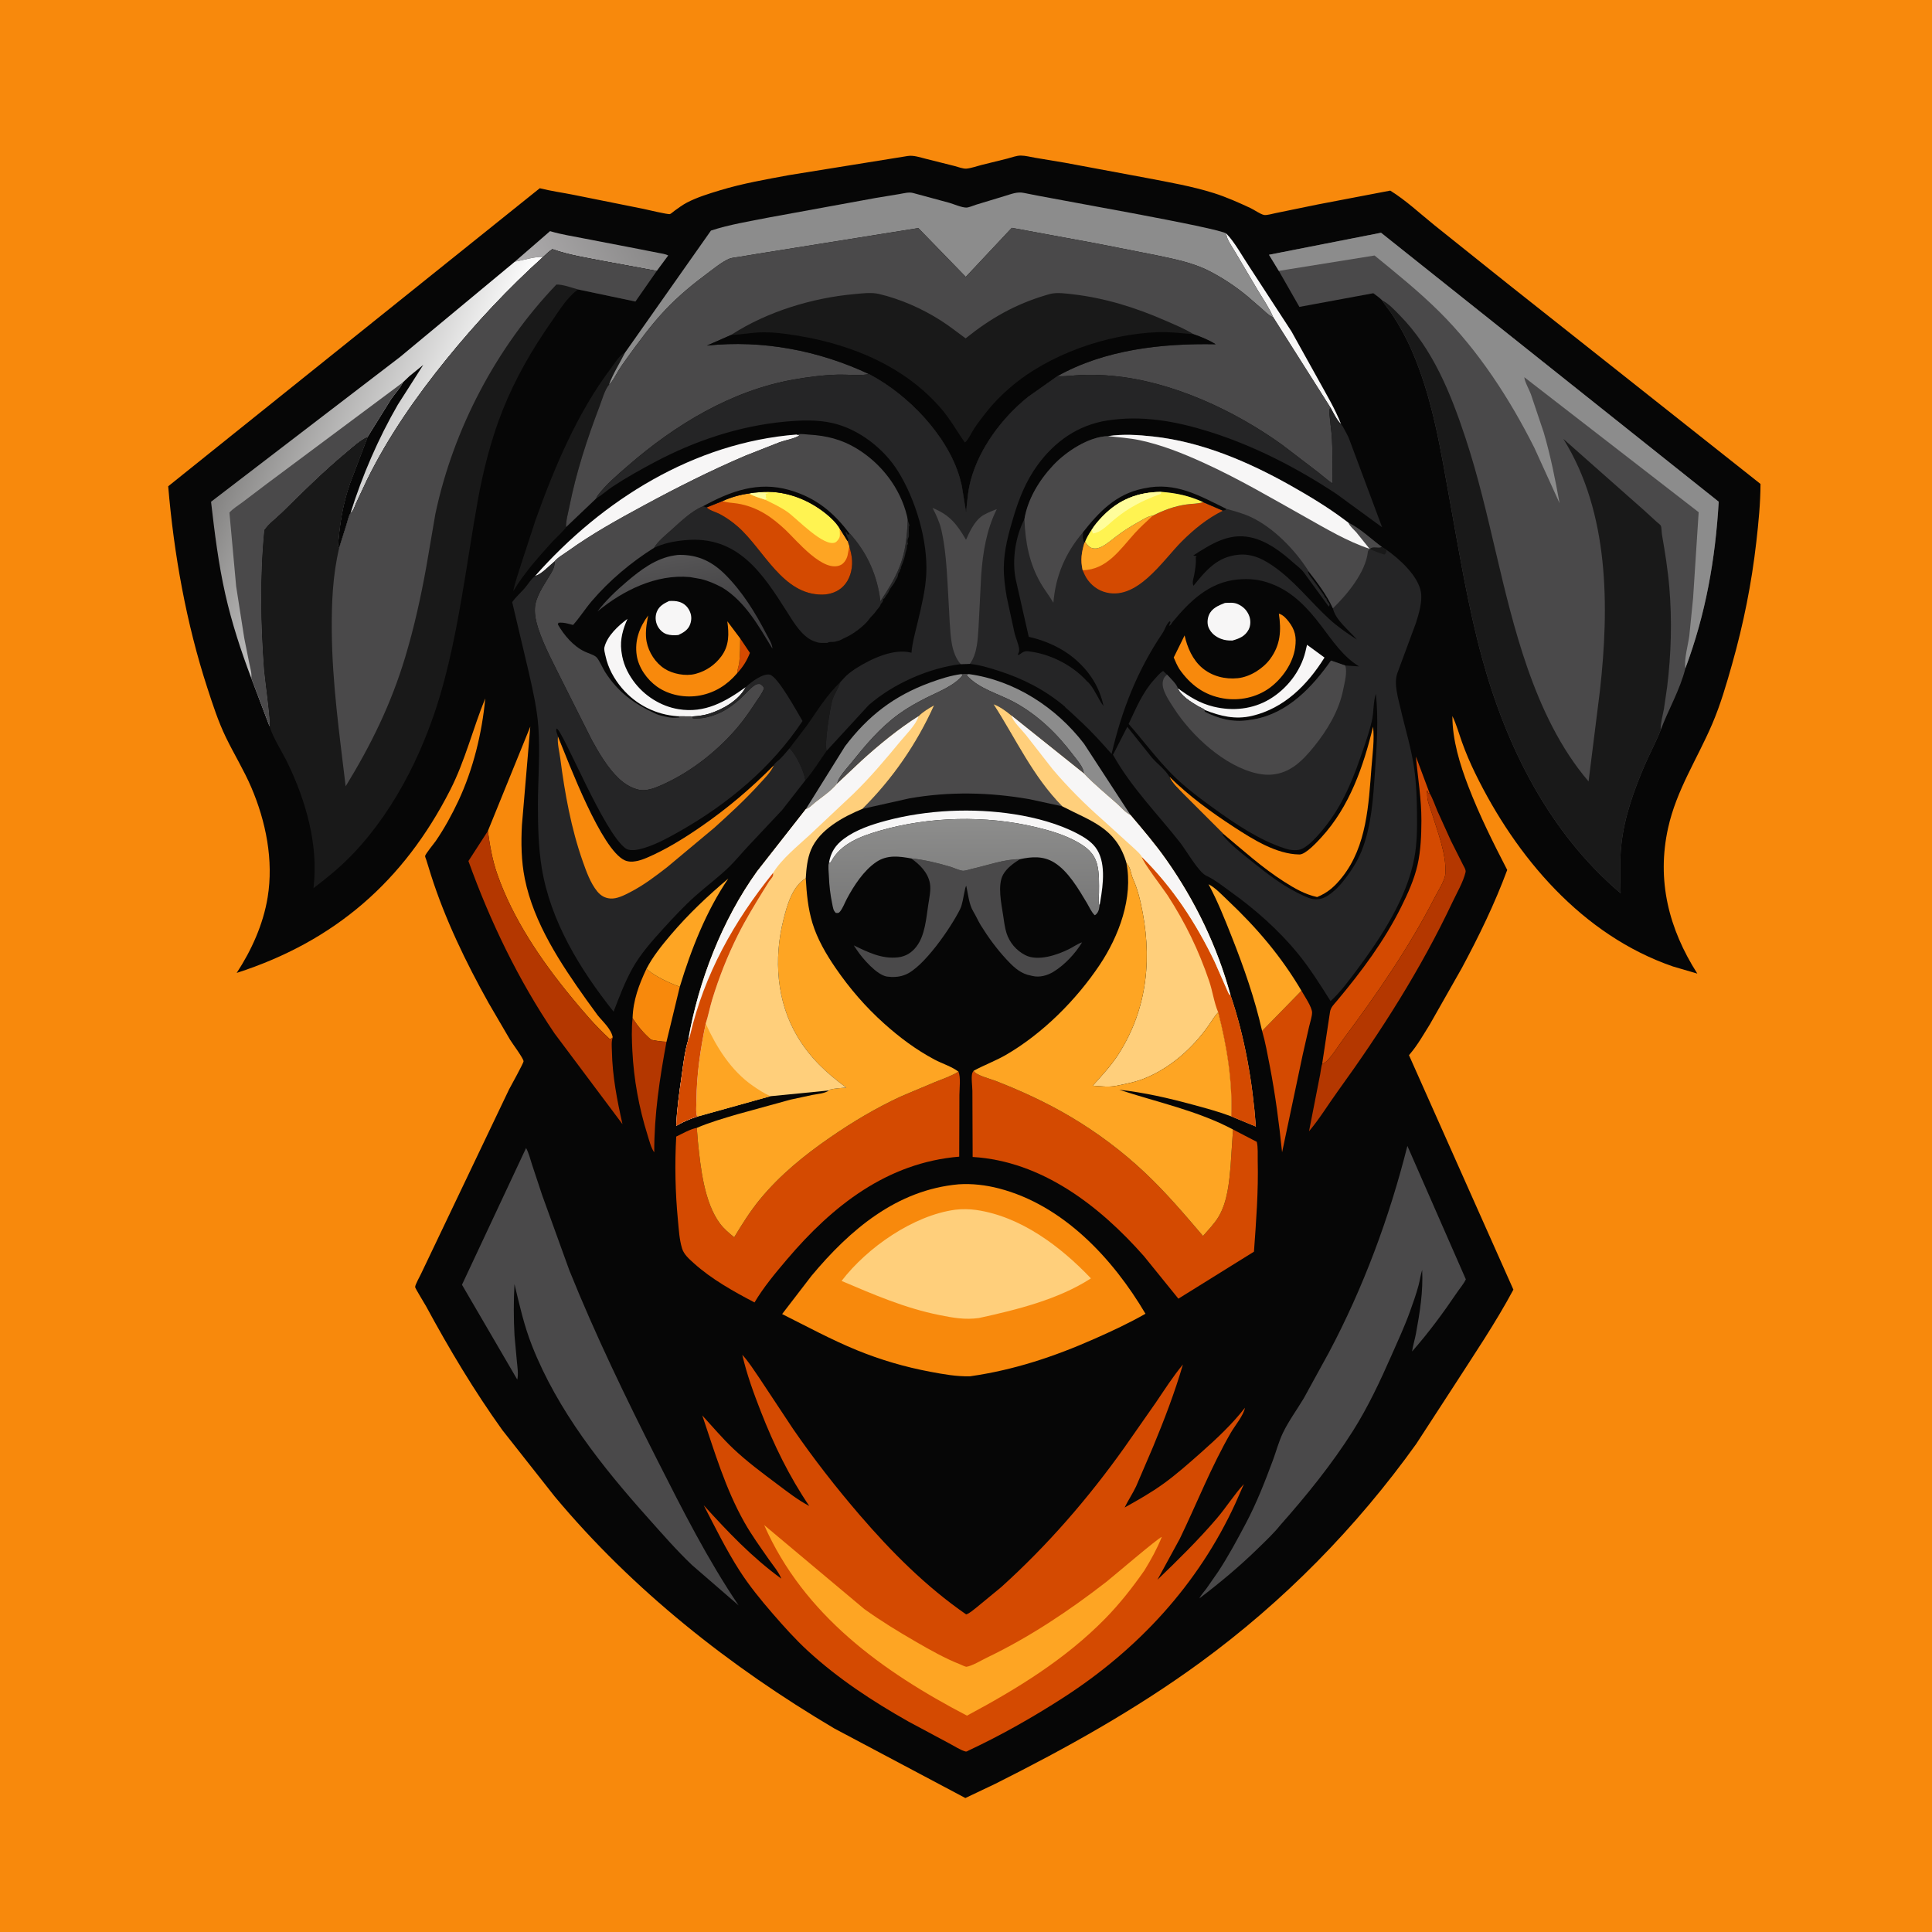 <svg version="1.1" xmlns="http://www.w3.org/2000/svg" style="display: block;" viewBox="0 0 2048 2048" width="1024" height="1024">
<defs>
	<linearGradient id="Gradient1" gradientUnits="userSpaceOnUse" x1="726.535" y1="667.802" x2="714.174" y2="589.814">
		<stop class="stop0" offset="0" stop-opacity="1" stop-color="rgb(61,60,62)"/>
		<stop class="stop1" offset="1" stop-opacity="1" stop-color="rgb(86,85,86)"/>
	</linearGradient>
	<linearGradient id="Gradient2" gradientUnits="userSpaceOnUse" x1="688.247" y1="239.395" x2="566.785" y2="303.779">
		<stop class="stop0" offset="0" stop-opacity="1" stop-color="rgb(136,135,135)"/>
		<stop class="stop1" offset="1" stop-opacity="1" stop-color="rgb(173,171,172)"/>
	</linearGradient>
	<linearGradient id="Gradient3" gradientUnits="userSpaceOnUse" x1="1021.16" y1="967.565" x2="1020.76" y2="869.932">
		<stop class="stop0" offset="0" stop-opacity="1" stop-color="rgb(119,119,119)"/>
		<stop class="stop1" offset="1" stop-opacity="1" stop-color="rgb(141,141,140)"/>
	</linearGradient>
	<linearGradient id="Gradient4" gradientUnits="userSpaceOnUse" x1="265.473" y1="430.642" x2="473.354" y2="516.548">
		<stop class="stop0" offset="0" stop-opacity="1" stop-color="rgb(131,130,129)"/>
		<stop class="stop1" offset="1" stop-opacity="1" stop-color="rgb(255,255,255)"/>
	</linearGradient>
</defs>
<path transform="translate(0,0)" fill="rgb(248,137,12)" d="M -0 -0 L 2048 0 L 2048 2048 L -0 2048 L -0 -0 z"/>
<path transform="translate(0,0)" fill="rgb(6,6,6)" d="M 962.091 165.387 C 968.393 164.332 975.533 166.891 981.646 168.395 L 1011.85 175.973 C 1015.43 176.898 1020.93 179.066 1024.5 178.748 C 1029.5 178.302 1035.33 176.169 1040.24 174.931 L 1067.75 168.125 C 1072.13 166.996 1077.58 164.888 1082.03 164.912 C 1087.1 164.939 1092.58 166.466 1097.59 167.281 L 1128.87 172.509 L 1215.8 188.703 C 1239.38 193.244 1263.82 197.464 1286.77 204.711 C 1299.88 208.851 1313.02 214.715 1325.5 220.525 C 1329.67 222.47 1335.85 227.007 1339.93 227.862 C 1342.66 228.434 1349.33 226.46 1352.21 225.911 L 1396.46 216.816 L 1473.71 202.05 C 1489.98 212.055 1505.49 226.564 1520.38 238.578 L 1598.18 300.801 L 1736.5 410.304 L 1866.2 513.007 C 1866.15 533.344 1864.1 554.017 1861.8 574.218 C 1856.75 618.621 1848.23 661.033 1836.1 704 C 1830.04 725.441 1823.78 746.99 1815 767.5 C 1799.03 804.772 1777.15 837.439 1768.25 877.684 C 1755.94 933.323 1768.97 984.618 1799.22 1032.05 L 1773.46 1024.52 C 1677.1 991.342 1607.06 908.549 1563.6 819.364 C 1558.39 808.666 1553.74 797.766 1549.73 786.56 C 1546.44 777.337 1543.89 767.867 1539.59 759.043 C 1539.58 784.47 1547.53 810.273 1556.58 833.804 C 1568.26 864.181 1582.77 893.306 1597.72 922.186 C 1584.3 958.378 1567.62 992.581 1549.38 1026.55 L 1515.52 1086.19 C 1508.95 1096.65 1502.72 1107.79 1494.69 1117.2 L 1493.56 1118.51 L 1604.26 1367.06 C 1585.36 1402.38 1562.39 1436.21 1540.72 1469.89 L 1501.28 1530.58 C 1437.75 1619.31 1360.43 1697.94 1272.27 1762.31 C 1204.25 1811.98 1130.2 1853.25 1055.01 1890.92 L 1023.34 1905.98 L 884.605 1832.35 C 773.733 1766.8 670.778 1685.52 588.045 1586.41 L 532.434 1515.86 C 502.541 1474.13 476.085 1429.87 451.703 1384.74 C 450.012 1381.61 440.129 1365.75 440.072 1364.37 C 439.968 1361.83 445.445 1352.4 446.748 1349.4 L 539.608 1154.85 C 541.54 1151.19 555.191 1126.65 554.99 1124.91 C 554.596 1121.48 543.476 1106.65 540.712 1102.2 L 517.955 1063.24 C 493.94 1020.25 471.758 974.4 456.817 927.413 L 451.92 911.638 C 451.631 910.698 450.524 908.231 450.628 907.424 C 450.912 905.218 460.035 894.23 461.792 891.672 C 470.988 878.285 478.968 863.713 485.872 849.011 C 501.495 815.741 511.076 776.907 514.367 740.345 C 501.237 772.466 493.109 806.271 477.237 837.412 C 428.004 934.008 354.932 997.769 250.901 1031.33 C 266.686 1007.24 279.058 979.759 283.725 951.187 C 290.151 911.846 281.87 870.786 266.341 834.546 C 258.516 816.285 248.048 799.362 239.411 781.5 C 231.312 764.752 225.608 747.073 219.853 729.431 C 197.478 660.838 184.327 587.304 178.302 515.477 L 572.173 199.536 C 583.941 202.513 596.236 204.187 608.165 206.564 L 681.933 221.385 C 685.444 222.093 708.002 227.571 710.19 226.928 C 711.261 226.613 714.087 224.093 715.153 223.331 C 719.328 220.345 723.582 217.161 728.135 214.774 C 738.869 209.146 751.555 205.277 763.133 201.759 C 786.962 194.518 812.037 190.152 836.5 185.626 L 962.091 165.387 z"/>
<path transform="translate(0,0)" fill="rgb(212,74,1)" d="M 784.684 676.814 L 794.947 692.097 C 791.731 700.417 787.459 707.165 781.358 713.692 C 781.608 709.605 783.238 705.988 783.67 702 C 784.566 693.735 784.656 685.119 784.684 676.814 z"/>
<path transform="translate(0,0)" fill="rgb(247,246,246)" d="M 709.235 637.106 C 712.99 636.923 716.444 636.916 720.08 638.023 C 724.971 639.512 728.535 642.685 730.81 647.229 C 733.14 651.884 733.373 656.577 731.688 661.5 C 729.599 667.602 724.627 670.549 719.093 673.139 C 715.125 673.582 710.53 673.523 706.699 672.273 C 702.471 670.894 698.776 667.183 696.876 663.224 C 694.662 658.607 694.373 653.281 696.263 648.5 C 698.625 642.525 703.727 639.713 709.235 637.106 z"/>
<path transform="translate(0,0)" fill="rgb(247,246,246)" d="M 1349.64 336.29 C 1345.56 326.624 1339.03 317.121 1333.57 308.128 L 1309.33 267.124 C 1306.58 262.311 1299.47 252.687 1300.11 247.724 C 1309.22 257.271 1316.24 270.596 1323.61 281.592 L 1369.07 351.405 L 1396.88 401.444 C 1405.43 417.033 1415.12 432.986 1421.57 449.56 C 1416.82 445.03 1413.63 437.839 1410.41 432.16 L 1349.64 336.29 z"/>
<path transform="translate(0,0)" fill="rgb(247,246,246)" d="M 1298.46 639.153 C 1302.88 638.953 1307.61 638.438 1311.78 640.225 C 1317.7 642.767 1321.96 646.937 1324.24 653 C 1325.89 657.373 1325.82 663.135 1323.65 667.305 C 1319.96 674.413 1313.68 676.981 1306.43 678.986 C 1302.23 679.103 1298.31 678.738 1294.35 677.213 C 1288.57 674.991 1283.77 671.195 1281.26 665.45 C 1279.52 661.463 1279.81 656.198 1281.41 652.2 C 1284.4 644.72 1291.52 641.895 1298.46 639.153 z"/>
<path transform="translate(0,0)" fill="rgb(247,246,246)" d="M 1248.44 729.476 C 1260.68 738.489 1271.58 745.477 1286.5 749.097 C 1306.65 753.984 1327.87 751.904 1345.81 741.191 C 1364.05 730.298 1378.57 711.748 1383.73 691.094 L 1385.5 683.501 L 1404.04 697.03 C 1385.96 725.956 1361.45 750.793 1327.19 758.861 C 1309.41 763.046 1293.78 759.182 1277.16 752.667 C 1275.91 751.31 1271.89 749.727 1270.15 748.714 C 1263.01 744.56 1251.31 737.297 1248.44 729.476 z"/>
<path transform="translate(0,0)" fill="rgb(25,25,25)" d="M 890.681 723.11 L 890.389 724.062 C 888.384 730.274 884.39 735.522 882.43 741.642 C 880.089 748.953 873.489 789.824 876.348 795.837 C 868.903 806.003 862.024 817.858 853.673 827.186 C 852.261 817.265 843.97 799.951 836.95 793.212 L 855.444 768.981 C 866.623 752.884 876.472 736.831 890.681 723.11 z"/>
<path transform="translate(0,0)" fill="rgb(247,246,246)" d="M 718.981 759.257 L 718.193 759.223 C 695.352 757.71 674.26 747.012 659.424 729.649 C 650.892 719.662 644.652 708.236 641.872 695.354 C 641.331 692.847 640.092 688.72 640.695 686.201 C 643.625 673.963 655.539 663.171 665.156 656.012 C 660.345 666.838 657.192 677.699 658.642 689.68 L 658.888 691.5 C 660.33 702.671 664.665 712.393 671.192 721.515 C 682.487 737.297 700.19 748.65 719.359 751.774 C 747.198 756.309 768.844 743.909 790.529 728.384 C 783.279 742.316 766.145 752.082 751.574 756.588 C 746.093 758.283 740.423 759.017 734.71 759.392 L 718.981 759.257 z"/>
<path transform="translate(0,0)" fill="rgb(248,137,12)" d="M 670.572 1079.23 C 671.098 1060.42 677.268 1043.95 685.223 1027.09 C 694.377 1034.97 709.213 1041.87 720.599 1046.05 L 706.512 1104.3 C 700.885 1104.21 695.67 1103.25 690.163 1102.19 C 682.455 1095.41 676.026 1087.93 670.572 1079.23 z"/>
<path transform="translate(0,0)" fill="rgb(180,55,0)" d="M 706.512 1104.3 C 699.231 1143.32 693.421 1181.77 693.527 1221.57 C 690.04 1216.74 688.097 1208.53 686.301 1202.8 C 677.313 1174.13 671.846 1144.12 670.341 1114.13 C 669.765 1102.68 669.314 1090.64 670.572 1079.23 C 676.026 1087.93 682.455 1095.41 690.163 1102.19 C 695.67 1103.25 700.885 1104.21 706.512 1104.3 z"/>
<path transform="translate(0,0)" fill="rgb(254,165,35)" d="M 685.223 1027.09 C 691.982 1013.97 701.584 1002.12 711.092 990.917 C 729.672 969.032 750.104 949.756 772.06 931.288 C 748.769 965.374 732.527 1006.61 720.599 1046.05 C 709.213 1041.87 694.377 1034.97 685.223 1027.09 z"/>
<path transform="translate(0,0)" fill="url(#Gradient1)" d="M 718.272 588.293 L 720.632 588.186 C 740.397 588.115 755.337 595.537 769.104 609.387 C 787.322 627.715 800.892 649.825 812.678 672.642 C 814.784 676.719 818.807 682.967 818.783 687.538 C 804.245 663.794 790.271 638.127 765.915 622.991 C 758.315 618.957 751.381 615.845 743 613.779 L 731.514 611.747 C 695.588 608.371 660.494 625.821 633.361 648.16 C 642.348 636.348 652.905 626.371 664.176 616.767 C 678.879 604.238 695.077 591.892 714.664 588.809 L 718.272 588.293 z"/>
<path transform="translate(0,0)" fill="rgb(247,246,246)" d="M 878.732 914.933 C 880.412 903.782 885.548 895.824 894.601 889.109 C 907.6 879.469 924.031 874.039 939.5 869.914 C 982.51 858.444 1031.23 856.254 1075.29 863.143 C 1097.61 866.633 1122.03 873.1 1142.07 883.639 C 1149.02 887.295 1156.43 891.861 1161.23 898.204 C 1172.65 913.299 1169.39 937.331 1166.47 954.825 L 1165.6 959.835 C 1163.86 957.159 1164.93 949.978 1164.96 946.64 C 1165.04 937.054 1165.4 925.305 1162.94 916.055 C 1159.81 904.318 1151.9 898.044 1141.68 892.346 C 1128.18 884.813 1112.96 880.356 1098 876.773 C 1044.93 864.066 984.916 865.445 932.441 880.61 C 913.006 886.227 891.435 894.078 881.237 912.957 C 880.492 914.336 880.094 914.255 878.732 914.933 z"/>
<path transform="translate(0,0)" fill="url(#Gradient2)" d="M 545.858 277.29 L 583.079 245.011 L 584.173 245.342 C 595.031 248.524 606.522 250.29 617.625 252.495 L 676.597 263.867 L 697.689 268.016 C 701.152 268.724 705.251 269.152 708.345 270.836 L 696.204 287.183 L 640.28 276.849 C 622.102 273.264 603.086 270.439 585.626 264.145 C 582.035 266.287 578.872 269.602 575.747 272.382 C 566.509 271.836 555.209 275.791 545.858 277.29 z"/>
<path transform="translate(0,0)" fill="rgb(140,140,140)" d="M 1019.24 714.535 L 1020.5 715.529 C 1012.53 726.732 992.647 734.171 980.659 740.316 C 970.853 745.342 961.337 750.699 952.427 757.204 C 932.48 771.766 917.418 789.942 902.054 809.047 C 898.093 813.972 887.938 824.698 887.536 830.65 C 881.125 838.481 871.931 844.528 864.033 850.77 C 860.847 853.289 858.168 856.679 854.165 857.789 L 895.723 791.148 C 920.216 758.797 947.771 737.568 985.759 723.638 C 996.874 719.562 1007.47 716.162 1019.24 714.535 z"/>
<path transform="translate(0,0)" fill="rgb(140,140,140)" d="M 1026.75 714.523 C 1075.51 721.16 1119.53 749.789 1149.14 788.426 L 1198.41 864.017 C 1193.17 861.782 1188.11 855.635 1183.77 851.784 C 1172.06 841.399 1159.5 831.18 1148.77 819.815 C 1149.07 813.761 1141.35 805.33 1137.75 800.547 C 1120.75 777.952 1100.53 758.252 1075.58 744.57 C 1058.92 735.434 1037.4 730.279 1024.5 715.581 L 1026.75 714.523 z"/>
<path transform="translate(0,0)" fill="rgb(248,137,12)" d="M 781.358 713.692 C 770.992 725.888 758.096 734.134 742.281 737.179 C 726.724 740.175 709.148 736.992 696.24 727.714 C 685.721 720.154 676.952 707.738 674.97 694.793 C 672.567 679.106 677.85 664.895 687.06 652.435 L 686.325 656.5 C 684.909 664.042 683.961 672.758 685.465 680.348 C 687.682 691.53 694.722 702.525 704.328 708.768 C 712.958 714.376 726.633 717.006 736.759 714.442 L 738 714.095 C 748.698 711.196 758.022 704.68 764.621 695.741 C 773.107 684.248 772.798 671.988 770.979 658.568 L 784.684 676.814 C 784.656 685.119 784.566 693.735 783.67 702 C 783.238 705.988 781.608 709.605 781.358 713.692 z"/>
<path transform="translate(0,0)" fill="rgb(248,137,12)" d="M 1355.64 650.5 C 1359.99 651.659 1363.34 655.413 1366.04 658.886 C 1372.86 667.655 1374.41 675.24 1372.96 686.174 C 1370.75 702.973 1359.22 719.496 1345.68 729.334 C 1331.79 739.421 1313.74 743.14 1296.88 740.356 C 1276.52 736.994 1261.67 725.811 1250.12 709.153 C 1247.73 705.234 1245.98 701.181 1244.19 696.973 L 1255.73 673.566 C 1258.51 686.299 1264.23 699.431 1274.39 708.019 C 1284.82 716.846 1298.75 720.321 1312.17 718.9 C 1325.02 717.54 1338.75 708.919 1346.41 698.549 C 1357.42 683.637 1358.32 668.337 1355.64 650.5 z"/>
<path transform="translate(0,0)" fill="rgb(212,74,1)" d="M 1379.59 1050.22 C 1382.54 1055.38 1391.03 1067.87 1390.86 1073.54 C 1390.73 1077.96 1388.76 1083.66 1387.75 1088.07 L 1380.93 1118 L 1359.07 1221.5 C 1355.91 1190.8 1351.9 1160.26 1346.02 1129.95 C 1343.63 1117.67 1341.39 1104.88 1337.89 1092.88 L 1379.59 1050.22 z"/>
<path transform="translate(0,0)" fill="rgb(247,246,246)" d="M 844.359 460.607 L 847.5 461.575 C 841.739 465.189 832.945 466.444 826.39 468.783 L 790.201 483.042 C 753.537 498.659 717.876 516.655 682.838 535.611 C 655.079 550.629 627.641 565.787 601.961 584.249 C 597.83 587.219 590.789 591.226 587.809 595.166 C 582.94 599.124 572.962 609.619 567.367 610.414 C 638.469 529.984 735.634 469.141 844.359 460.607 z"/>
<path transform="translate(0,0)" fill="rgb(254,165,35)" d="M 1337.89 1092.88 C 1330.19 1058.73 1318.55 1025.51 1305.69 992.994 C 1298.29 974.292 1290.64 955.029 1281.08 937.324 C 1288.26 940.893 1295.7 948.974 1301.6 954.537 C 1332.26 983.463 1358.14 1013.83 1379.59 1050.22 L 1337.89 1092.88 z"/>
<path transform="translate(0,0)" fill="rgb(25,25,25)" d="M 600.078 558.777 C 599.799 560.408 587.765 571.771 585.883 573.846 C 570.634 590.665 555.806 607.223 544.02 626.715 C 545.871 617.639 549.041 608.932 551.742 600.087 L 567.508 551.849 C 587.551 495.776 611.807 437.795 647.92 389.969 C 652 384.566 656.372 376.733 662.559 373.804 C 656.998 384.883 649.643 396.341 645.477 407.954 C 641.115 413.05 638.217 423.701 635.754 430.143 C 622.373 465.139 610.809 500.61 603.499 537.416 C 602.184 544.036 599.808 552.079 600.078 558.777 z"/>
<path transform="translate(0,0)" fill="rgb(248,137,12)" d="M 517.165 880.896 L 562.127 770.256 L 553.265 874.597 C 552.244 893.449 552.565 912.929 556.324 931.5 C 565.855 978.589 594.172 1021.23 621.618 1059.81 L 633.5 1076.16 C 639.088 1083.13 648.019 1090.81 649.56 1099.76 C 648.844 1099.84 648.112 1100.96 647.617 1101.48 L 646 1101.1 C 631.261 1087.69 617.923 1071.94 605.274 1056.56 C 573.615 1018.07 543.609 973.955 527.087 926.525 C 521.888 911.598 519.276 896.503 517.165 880.896 z"/>
<path transform="translate(0,0)" fill="rgb(248,137,12)" d="M 1239.57 823.32 C 1260.52 843.848 1283.34 860.597 1307.89 876.582 C 1327.71 889.485 1353.03 905.571 1377.5 905.767 C 1384.17 905.82 1396.53 892.158 1400.8 887.513 C 1430.51 855.144 1445.36 812.371 1455.48 770.338 C 1457.12 783.853 1454.91 799.327 1453.86 812.969 C 1450.81 852.901 1448.83 896.869 1422.92 929.599 C 1415.16 939.405 1407.92 946.094 1396.21 950.911 C 1383.33 948.115 1372.27 941.696 1361.24 934.658 C 1337.88 919.756 1317.42 901.149 1296.21 883.445 L 1254.8 842.07 C 1249.55 836.463 1242.53 830.521 1239.57 823.32 z"/>
<path transform="translate(0,0)" fill="rgb(212,74,1)" d="M 1401.49 1128.11 L 1409.82 1073 C 1410.58 1067.66 1414.01 1064.77 1417.32 1060.8 C 1443.4 1029.55 1467.19 997.845 1485.36 961.295 C 1492.38 947.182 1499.12 932.308 1502.64 916.883 C 1506.09 901.756 1506.7 885.29 1506.75 869.845 C 1506.82 846.892 1502.97 824.653 1500.91 801.926 L 1515.38 840.628 L 1514 841 L 1513 838 L 1512.49 838.514 L 1512.71 839.713 C 1513.04 841.843 1512.9 840.911 1512.91 843.104 C 1512.91 849.071 1515.79 855.389 1517.51 861.051 C 1523.44 880.487 1533.58 905.578 1532.13 926.12 C 1531.59 933.636 1524.87 943.538 1521.38 950.358 C 1493.68 1004.47 1459.95 1053.14 1423.76 1101.8 C 1418.34 1109.08 1413.04 1118.21 1406.7 1124.5 C 1405.36 1125.82 1404.14 1126.54 1402.53 1127.49 L 1401.49 1128.11 z"/>
<path transform="translate(0,0)" fill="rgb(180,55,0)" d="M 1401.49 1128.11 L 1402.53 1127.49 C 1404.14 1126.54 1405.36 1125.82 1406.7 1124.5 C 1413.04 1118.21 1418.34 1109.08 1423.76 1101.8 C 1459.95 1053.14 1493.68 1004.47 1521.38 950.358 C 1524.87 943.538 1531.59 933.636 1532.13 926.12 C 1533.58 905.578 1523.44 880.487 1517.51 861.051 C 1515.79 855.389 1512.91 849.071 1512.91 843.104 C 1512.9 840.911 1513.04 841.843 1512.71 839.713 L 1512.49 838.514 L 1513 838 L 1514 841 L 1515.38 840.628 C 1518.84 846.613 1521.06 853.459 1523.78 859.826 L 1538 891.181 L 1550.85 916.737 C 1551.94 918.936 1554.12 922.089 1553.55 924.544 C 1551.13 934.86 1544.44 946.244 1539.9 955.851 C 1506.26 1027.15 1464.16 1093.1 1418.03 1156.87 C 1408.03 1170.68 1398.61 1186.25 1387.61 1199.2 L 1399.43 1138.86 C 1399.76 1137.1 1400.91 1128.6 1401.49 1128.11 z"/>
<path transform="translate(0,0)" fill="rgb(74,73,74)" d="M 965.894 909.986 L 966.861 910.077 C 980.179 911.424 994.247 914.914 1007.08 918.687 C 1011.07 919.86 1016.47 922.556 1020.48 923.051 C 1022.83 923.341 1028.29 921.452 1030.75 920.907 C 1046.69 917.378 1064.77 910.646 1081.17 910.78 C 1074.53 914.948 1067.13 920.204 1063.28 927.252 C 1057.22 938.346 1061.49 957.948 1063.32 969.945 C 1064.28 976.26 1065.01 983.026 1066.95 989.125 C 1070.16 999.23 1077.39 1007.63 1086.83 1012.47 C 1100.23 1019.35 1120.87 1012.32 1133.5 1005.93 C 1137.96 1003.68 1142.31 1000.47 1147.04 998.912 C 1139.9 1010.78 1128.58 1022.9 1116.68 1030.15 C 1110.23 1034.08 1102.07 1036.36 1094.57 1034.59 L 1089 1033.27 C 1079.93 1030.48 1073.19 1023.83 1066.92 1017.05 C 1056.64 1005.94 1047.74 993.865 1039.78 981 C 1036.77 976.144 1034.56 970.836 1031.62 966 C 1027.21 958.733 1026.13 947.461 1024.3 939.062 C 1023.24 940.25 1022.91 943.263 1022.52 944.894 C 1021.08 950.853 1020.37 958.428 1017.68 963.877 C 1008.33 982.77 978.781 1026.23 959.112 1033.43 L 957.925 1033.84 C 952.722 1035.76 945.757 1036.03 940.253 1035.21 C 929.448 1033.58 914.174 1015.9 908.342 1007.07 L 905.016 1002.14 C 920.028 1009.35 934.802 1016.83 952 1014.81 C 960.246 1013.84 966.538 1009.82 971.513 1003.33 C 980.603 991.464 981.814 973.391 984.012 958.958 C 985.077 951.971 987.001 943.379 985.755 936.385 C 983.724 924.992 974.951 916.298 965.894 909.986 z"/>
<path transform="translate(0,0)" fill="rgb(37,37,38)" d="M 693.113 580.836 C 697.678 573.474 705.102 567.582 711.5 561.867 C 721.02 553.364 733.173 541.423 745.069 536.726 L 749.016 537.902 C 752.52 541.289 758.721 542.64 763.098 544.975 C 769.994 548.655 776.381 553.183 782.242 558.347 C 809.78 582.611 829.608 630.709 871.712 630.279 C 879.917 630.195 888.129 627.384 893.973 621.417 C 900.847 614.397 903.657 604.017 903.223 594.428 C 902.99 589.263 901.739 584.204 900.281 579.258 L 898.454 573.575 L 899.482 571.985 C 898.374 569.52 897.251 567.116 896.49 564.514 L 897 564 L 898.758 567.017 L 900.752 565.921 L 901.241 565.988 C 919.572 586.376 930.029 610.315 933.286 637.33 C 940.925 625.712 948.372 614.024 953.5 601.035 C 959.926 584.76 961.653 568.201 962.171 550.897 L 964.12 557 L 963.5 558 C 963.347 560.917 963.332 563.596 963.49 566.5 C 963.633 569.122 963.423 568.756 962.49 571 C 961.794 572.674 961.9 574.826 962.49 576.5 L 961.49 578 L 961.17 581.188 C 961.013 582.791 961.06 582.29 960.532 583.875 C 959.634 586.568 959.391 589.286 958.49 592 C 957.508 594.958 956.659 597.616 955.402 600.498 C 954.845 601.773 955.001 601.272 954.995 602.75 L 954 604 L 953.761 605.234 C 953.116 608.395 954.125 604.27 952.245 608 L 951.49 611.5 C 950.848 613.031 949.697 614.355 948.995 615.995 C 947.389 619.746 944.061 622.553 942.453 626.404 C 941.63 628.375 940.496 629.768 939.24 631.465 C 938.658 632.252 938.317 633.197 937.75 633.995 L 936 635.5 L 935.995 636.995 C 934.707 639.255 935.494 638.149 934.211 639.641 C 932.623 641.487 934.351 639.323 932.995 641.995 C 932.034 643.89 929.747 646.123 928.49 648 C 926.462 651.027 923.469 653.302 921.367 656.297 C 916.647 663.021 905.367 671.365 897.995 674.995 L 893.75 676.995 L 892.453 677.712 C 890.204 678.934 888.467 679.468 885.995 679.995 L 884.904 680.273 C 881.98 680.854 879.546 679.798 877 681.49 C 872.909 681.501 868.835 681.942 865 680.447 L 863.19 679.839 C 850.44 675.293 841.45 659.969 834.519 649.01 C 808.439 607.776 782.122 567.458 726.5 572.583 C 714.801 573.662 703.818 575.719 693.113 580.836 z"/>
<path transform="translate(0,0)" fill="rgb(180,55,0)" d="M 649.56 1099.76 C 647.852 1103.96 648.573 1110.06 648.658 1114.61 C 649.144 1140.54 654.158 1166.43 659.863 1191.68 L 587.744 1095.35 C 549.473 1038.84 519.618 976.851 496.549 912.761 L 517.165 880.896 C 519.276 896.503 521.888 911.598 527.087 926.525 C 543.609 973.955 573.615 1018.07 605.274 1056.56 C 617.923 1071.94 631.261 1087.69 646 1101.1 L 647.617 1101.48 C 648.112 1100.96 648.844 1099.84 649.56 1099.76 z"/>
<path transform="translate(0,0)" fill="rgb(212,74,1)" d="M 804.685 521.789 C 830.391 519.075 856.238 528.717 876.047 544.898 C 881.257 549.153 886.367 554.089 889.885 559.861 L 898.454 573.575 L 900.281 579.258 C 901.739 584.204 902.99 589.263 903.223 594.428 C 903.657 604.017 900.847 614.397 893.973 621.417 C 888.129 627.384 879.917 630.195 871.712 630.279 C 829.608 630.709 809.78 582.611 782.242 558.347 C 776.381 553.183 769.994 548.655 763.098 544.975 C 758.721 542.64 752.52 541.289 749.016 537.902 L 765.715 531.233 C 774.32 527.318 784.68 524.244 794.067 523.137 C 797.524 522.283 801.143 522.109 804.685 521.789 z"/>
<path transform="translate(0,0)" fill="rgb(254,165,35)" d="M 804.685 521.789 C 830.391 519.075 856.238 528.717 876.047 544.898 C 881.257 549.153 886.367 554.089 889.885 559.861 L 898.454 573.575 L 900.281 579.258 L 898.464 588.71 C 897.628 592.465 894.987 596.935 891.487 598.75 C 873.178 608.243 844.443 572.777 832.581 561.636 C 825.717 555.189 818.361 549.072 810.241 544.252 C 801.371 538.987 791.774 535.374 781.573 533.749 C 776.496 532.94 771.676 532.961 766.664 531.519 L 765.715 531.233 C 774.32 527.318 784.68 524.244 794.067 523.137 C 797.524 522.283 801.143 522.109 804.685 521.789 z"/>
<path transform="translate(0,0)" fill="rgb(255,243,81)" d="M 804.685 521.789 C 830.391 519.075 856.238 528.717 876.047 544.898 C 881.257 549.153 886.367 554.089 889.885 559.861 C 890.071 562.669 890.791 567.094 889.885 569.693 C 889.304 571.357 887.013 574.309 885.364 575.018 C 873.233 580.231 844.412 549.455 834.874 542.758 C 827.391 537.504 819.264 533.747 811.104 529.708 C 805.452 527.72 799.215 526.22 794.067 523.137 C 797.524 522.283 801.143 522.109 804.685 521.789 z"/>
<path transform="translate(0,0)" fill="rgb(255,253,155)" d="M 794.067 523.137 C 797.524 522.283 801.143 522.109 804.685 521.789 L 814.772 522.617 L 811.495 523.75 C 812.178 525.87 812.259 525.923 811.5 528 L 813.608 528.25 L 812.605 528.764 C 811.407 529.39 811.834 529.079 811.104 529.708 C 805.452 527.72 799.215 526.22 794.067 523.137 z"/>
<path transform="translate(0,0)" fill="url(#Gradient3)" d="M 878.732 914.933 C 880.094 914.255 880.492 914.336 881.237 912.957 C 891.435 894.078 913.006 886.227 932.441 880.61 C 984.916 865.445 1044.93 864.066 1098 876.773 C 1112.96 880.356 1128.18 884.813 1141.68 892.346 C 1151.9 898.044 1159.81 904.318 1162.94 916.055 C 1165.4 925.305 1165.04 937.054 1164.96 946.64 C 1164.93 949.978 1163.86 957.159 1165.6 959.835 L 1164.88 964 C 1164.07 966.675 1162.96 968.78 1160.5 970.214 C 1156.94 966.88 1154.54 961.185 1152.03 957 C 1143.29 942.418 1132.29 923.327 1117.35 914.209 C 1105.89 907.218 1093.76 908.02 1081.17 910.78 C 1064.77 910.646 1046.69 917.378 1030.75 920.907 C 1028.29 921.452 1022.83 923.341 1020.48 923.051 C 1016.47 922.556 1011.07 919.86 1007.08 918.687 C 994.247 914.914 980.179 911.424 966.861 910.077 L 965.894 909.986 C 953.093 907.628 940.414 905.979 928.949 913.728 C 915.541 922.79 905.223 938.708 897.715 952.768 C 895.46 956.991 893.512 962.489 890.548 966.193 C 888.955 968.184 888.396 967.756 886 967.75 C 883.157 965.094 882.948 961.706 882.167 957.964 C 880.147 948.283 879.014 938.67 878.677 928.798 C 878.585 926.111 877.525 916.769 878.732 914.933 z"/>
<path transform="translate(0,0)" fill="rgb(74,73,74)" d="M 1019.24 714.535 L 1026.62 714.371 L 1026.75 714.523 L 1024.5 715.581 C 1037.4 730.279 1058.92 735.434 1075.58 744.57 C 1100.53 758.252 1120.75 777.952 1137.75 800.547 C 1141.35 805.33 1149.07 813.761 1148.77 819.815 L 1072.2 758.556 C 1066.83 754.003 1059.81 748.923 1053.19 746.523 C 1076.9 783.351 1094.8 823.15 1126.03 854.717 L 1090.95 847.118 C 1048.68 839.781 1006.17 838.88 963.847 846.333 L 914.142 857.458 C 946.066 825.828 971.708 788.627 990.177 747.643 C 984.683 750.738 978.159 754.553 973.81 759.136 C 952.368 772.728 931.634 789.706 912.855 806.831 L 887.536 830.65 C 887.938 824.698 898.093 813.972 902.054 809.047 C 917.418 789.942 932.48 771.766 952.427 757.204 C 961.337 750.699 970.853 745.342 980.659 740.316 C 992.647 734.171 1012.53 726.732 1020.5 715.529 L 1019.24 714.535 z"/>
<path transform="translate(0,0)" fill="url(#Gradient4)" d="M 545.858 277.29 C 555.209 275.791 566.509 271.836 575.747 272.382 C 538.924 305.491 504.532 342.34 473.366 380.76 C 441.286 420.307 411.356 463.123 388.924 509 L 377.437 533.507 C 376.144 536.428 374.429 542.467 371.65 543.636 C 369.405 547.478 368.727 551.702 367.382 555.903 L 359.512 580.957 L 358.297 578.935 C 359.852 555.959 363.423 533.823 371.11 512.047 L 389.777 462.971 C 381.299 466.833 373.761 474.059 366.641 479.988 C 342.72 499.909 320.901 521.649 298.725 543.441 C 293.027 549.039 284.533 555.323 280.15 561.856 C 275.3 611.025 276.226 661.346 279.903 710.566 C 280.462 718.047 287.317 767.042 285.665 769.809 L 266.42 719.021 C 255.403 689.933 245.765 660.489 238.89 630.132 C 231.569 597.81 227.52 564.773 223.716 531.886 L 424.106 378.368 L 545.858 277.29 z"/>
<path transform="translate(0,0)" fill="rgb(6,6,6)" d="M 434.109 398.649 L 448.642 386.83 L 421.7 428.988 C 400.915 464.983 384.043 504.005 371.65 543.636 C 369.405 547.478 368.727 551.702 367.382 555.903 L 359.512 580.957 L 358.297 578.935 C 359.852 555.959 363.423 533.823 371.11 512.047 L 389.777 462.971 L 414.544 423.195 C 418.56 417.213 424.067 411.91 427.039 405.373 L 434.109 398.649 z"/>
<path transform="translate(0,0)" fill="rgb(74,73,74)" d="M 427.039 405.373 C 424.067 411.91 418.56 417.213 414.544 423.195 L 389.777 462.971 C 381.299 466.833 373.761 474.059 366.641 479.988 C 342.72 499.909 320.901 521.649 298.725 543.441 C 293.027 549.039 284.533 555.323 280.15 561.856 C 275.3 611.025 276.226 661.346 279.903 710.566 C 280.462 718.047 287.317 767.042 285.665 769.809 L 266.42 719.021 C 267.072 713.924 265.376 708.536 264.337 703.553 L 258.902 676.365 L 250.325 621.5 L 243.202 543.392 C 246.637 539.328 252.48 535.834 256.781 532.587 L 282.951 512.765 L 427.039 405.373 z"/>
<path transform="translate(0,0)" fill="rgb(255,207,123)" d="M 1126.03 854.717 C 1094.8 823.15 1076.9 783.351 1053.19 746.523 C 1059.81 748.923 1066.83 754.003 1072.2 758.556 L 1148.77 819.815 C 1159.5 831.18 1172.06 841.399 1183.77 851.784 C 1188.11 855.635 1193.17 861.782 1198.41 864.017 C 1211.42 879.364 1224.54 894.71 1236.14 911.167 C 1266.91 954.815 1290.35 1003.36 1304.39 1054.9 C 1319.56 1099.37 1327.81 1147.39 1331.27 1194.18 L 1305.13 1183.4 C 1306.68 1146.23 1300.5 1108.95 1291.34 1073.08 C 1287.46 1077.12 1284.56 1082.2 1281.35 1086.79 C 1264.38 1111.11 1240.26 1132.57 1212.33 1143.52 C 1203.07 1147.15 1193.21 1149.03 1183.5 1150.98 C 1175.16 1152.66 1166.79 1151.4 1158.34 1150.92 C 1167.97 1140.15 1178.05 1129.43 1185.83 1117.19 C 1217.09 1068.01 1221.74 1013.04 1209.14 957 C 1207.73 950.734 1206 944.466 1203.82 938.42 C 1202.31 934.254 1200.04 930.136 1199.11 925.825 C 1198.09 921.069 1197.07 918.433 1194.01 914.624 L 1193.34 912.285 C 1182.11 877.418 1156.41 870.441 1126.76 855.101 L 1126.03 854.717 z"/>
<path transform="translate(0,0)" fill="rgb(212,74,1)" d="M 1210.49 908.416 C 1243.28 940.835 1267.76 978.311 1287.69 1019.72 L 1301.71 1051.55 C 1302.52 1053.24 1302.62 1054.08 1304.39 1054.9 C 1319.56 1099.37 1327.81 1147.39 1331.27 1194.18 L 1305.13 1183.4 C 1306.68 1146.23 1300.5 1108.95 1291.34 1073.08 C 1286.98 1062.97 1285.42 1050.71 1281.82 1040.12 C 1270.54 1006.95 1256.65 978.436 1237.64 949.004 C 1233.76 942.988 1210.4 912.585 1210.49 908.416 z"/>
<path transform="translate(0,0)" fill="rgb(247,246,246)" d="M 1072.2 758.556 L 1148.77 819.815 C 1159.5 831.18 1172.06 841.399 1183.77 851.784 C 1188.11 855.635 1193.17 861.782 1198.41 864.017 C 1211.42 879.364 1224.54 894.71 1236.14 911.167 C 1266.91 954.815 1290.35 1003.36 1304.39 1054.9 C 1302.62 1054.08 1302.52 1053.24 1301.71 1051.55 L 1287.69 1019.72 C 1267.76 978.311 1243.28 940.835 1210.49 908.416 C 1209.59 905.978 1204.97 902.005 1203.02 900.056 L 1168.93 869.136 C 1150.2 852.642 1131.99 834.485 1115.87 815.437 L 1087.45 779.015 C 1083.43 773.915 1073.42 764.538 1072.2 758.556 z"/>
<path transform="translate(0,0)" fill="rgb(212,74,1)" d="M 1307.05 1197.31 L 1332.24 1210.4 C 1333.72 1216.51 1333.08 1224.07 1333.24 1230.43 C 1334.03 1262.78 1331.59 1294.61 1329.25 1326.83 L 1249.14 1376.65 L 1212.59 1331.53 C 1165.49 1278.22 1104.46 1230.87 1031.05 1226.43 L 1030.78 1156.49 C 1030.75 1151.71 1029.3 1141.76 1030.65 1137.52 C 1030.93 1136.64 1031.55 1135.91 1032.01 1135.11 C 1034.79 1139.97 1049.23 1143.41 1054.88 1145.6 C 1082.33 1156.23 1109.68 1168.87 1135.01 1183.91 C 1163.03 1200.54 1189.31 1220.2 1213.06 1242.5 C 1235.63 1263.68 1255.22 1286.76 1275.26 1310.21 C 1280.76 1303.8 1287.34 1297.16 1291.66 1289.91 C 1301.25 1273.81 1302.99 1253.3 1304.54 1235.05 L 1307.05 1197.31 z"/>
<path transform="translate(0,0)" fill="rgb(212,74,1)" d="M 1015.99 1136 C 1018.59 1141.63 1017.03 1154.09 1017.01 1160.53 L 1016.81 1226.11 C 940.51 1232.42 882.489 1278.19 834.373 1334.84 C 822.127 1349.26 809.491 1364.35 799.822 1380.64 C 777.644 1369.04 754.101 1355.88 735.505 1339.07 C 730.621 1334.65 725.041 1329.94 723.043 1323.48 C 720.087 1313.91 719.574 1303.25 718.621 1293.33 C 715.812 1264.1 715.165 1234.13 716.831 1204.82 C 723.352 1201.72 731.517 1196.91 738.626 1195.58 L 739.863 1210.72 C 742.618 1237.77 746.463 1274.51 763.184 1296.98 C 767.379 1302.62 772.857 1307.15 778.274 1311.56 C 786.62 1297.74 795.204 1283.99 805.467 1271.49 C 826.687 1245.65 852.658 1224.54 880.091 1205.65 C 903.978 1189.2 928.23 1174.71 954.527 1162.49 L 991.525 1146.88 C 999.583 1143.65 1008.63 1140.58 1015.99 1136 z"/>
<path transform="translate(0,0)" fill="rgb(140,140,140)" d="M 662.559 373.804 L 753.648 244.413 C 773.248 237.991 794.279 234.687 814.5 230.643 L 928.39 209.832 L 953.787 205.646 C 958.263 204.877 963.541 203.373 967.962 204.603 L 1006.06 214.915 C 1010.74 216.259 1019.8 220.182 1024.48 220.034 C 1027.33 219.944 1031.81 217.85 1034.75 216.965 L 1064.81 207.851 C 1071.77 205.834 1078.17 202.914 1085.48 204.527 C 1109.08 209.733 1294.52 241.749 1300.11 247.724 C 1299.47 252.687 1306.58 262.311 1309.33 267.124 L 1333.57 308.128 C 1339.03 317.121 1345.56 326.624 1349.64 336.29 L 1347.9 335.492 C 1344.18 333.693 1340.8 330.11 1337.7 327.366 L 1321.86 313.683 C 1309.72 303.626 1296 294.558 1281.97 287.353 C 1264.36 278.311 1244.44 274.507 1225.22 270.458 L 1162.81 258.155 L 1072.55 241.515 L 1023.77 293.513 L 973.49 241.782 L 804.093 268.873 L 783.496 272.284 C 780.114 272.834 775.654 273.11 772.557 274.497 C 764.799 277.972 756.983 284.478 750.154 289.542 C 734.329 301.278 719.063 313.891 705.485 328.211 C 690.116 344.419 677.071 362.363 664.024 380.441 C 660.731 385.003 657.543 389.563 654.658 394.402 C 651.91 399.013 649.498 404.334 645.477 407.954 C 649.643 396.341 656.998 384.883 662.559 373.804 z"/>
<path transform="translate(0,0)" fill="rgb(74,73,74)" d="M 1491.89 1214.73 L 1553.86 1356.16 C 1551.43 1361.23 1547.45 1365.71 1544.3 1370.38 C 1529.63 1392.08 1514.2 1412.96 1496.85 1432.62 C 1497.76 1426.29 1499.79 1420.04 1500.96 1413.71 C 1505.13 1391.02 1508.67 1369.36 1507.56 1346.17 C 1505.86 1351.39 1505.18 1357.06 1503.76 1362.39 C 1501.25 1371.8 1497.93 1381.11 1494.63 1390.28 C 1488.89 1406.2 1481.65 1421.78 1474.82 1437.27 C 1462.96 1464.21 1450 1491.78 1434.25 1516.71 C 1411.99 1551.97 1384.85 1585.5 1357.21 1616.66 C 1350.36 1625.29 1341.78 1633.28 1333.9 1641 C 1314.21 1660.29 1293.29 1677.7 1271.36 1694.39 C 1273.07 1690.82 1276.44 1687.22 1278.81 1684 L 1291.28 1666.09 C 1302.12 1649.65 1311.55 1632.03 1320.76 1614.63 C 1332.01 1593.39 1340.91 1570.58 1349.29 1548.06 C 1352.86 1538.46 1355.48 1528.25 1359.91 1519 C 1366 1506.29 1374.9 1494.22 1382.15 1482.07 L 1408.67 1433.74 C 1445.29 1364.82 1472.86 1290.35 1491.89 1214.73 z"/>
<path transform="translate(0,0)" fill="rgb(254,165,35)" d="M 878.696 1155.93 L 879.163 1155.11 C 884.972 1153.69 891.086 1153.46 897.036 1152.88 C 875.824 1137.23 858.985 1121.63 845.345 1098.87 C 823.152 1061.84 820.102 1016.34 830.431 975.113 C 834.278 959.761 839.829 939.506 854.149 930.977 C 855.066 947.229 856.468 962.814 861.219 978.485 C 866.301 995.248 875.68 1011.4 885.511 1025.75 C 900.471 1047.59 917.454 1067.31 937.174 1084.98 C 953.757 1099.84 970.916 1112.67 990.576 1123.16 C 998.558 1127.42 1008.98 1130.57 1015.99 1136 C 1008.63 1140.58 999.583 1143.65 991.525 1146.88 L 954.527 1162.49 C 928.23 1174.71 903.978 1189.2 880.091 1205.65 C 852.658 1224.54 826.687 1245.65 805.467 1271.49 C 795.204 1283.99 786.62 1297.74 778.274 1311.56 C 772.857 1307.15 767.379 1302.62 763.184 1296.98 C 746.463 1274.51 742.618 1237.77 739.863 1210.72 L 738.626 1195.58 C 752.151 1189.77 767.194 1185.44 781.315 1181.25 L 837.987 1165.66 L 861.364 1160.64 C 866.74 1159.64 874.327 1159.15 878.696 1155.93 z"/>
<path transform="translate(0,0)" fill="rgb(74,73,74)" d="M 557.661 1216.94 C 560.63 1222.43 561.99 1228.47 563.932 1234.37 L 574.633 1266.69 L 603.523 1346.58 C 630.965 1414.81 663.515 1482.05 696.728 1547.65 C 723.441 1600.41 749.819 1652.68 782.979 1701.81 L 733.611 1659.08 C 717.01 1643.27 702.146 1626.13 686.898 1609.07 C 638.044 1554.39 591.199 1495.48 563.975 1426.55 C 555.534 1405.17 550.688 1383.44 545.375 1361.19 C 544.39 1379.18 544.413 1397.99 545.419 1415.98 L 547.959 1443.64 C 548.593 1449.86 549.591 1456.26 548.354 1462.46 L 489.712 1361.9 L 557.661 1216.94 z"/>
<path transform="translate(0,0)" fill="rgb(255,207,123)" d="M 973.81 759.136 C 978.159 754.553 984.683 750.738 990.177 747.643 C 971.708 788.627 946.066 825.828 914.142 857.458 C 893.786 865.843 868.749 879.338 859.732 900.727 C 855.752 910.166 854.75 920.867 854.149 930.977 C 839.829 939.506 834.278 959.761 830.431 975.113 C 820.102 1016.34 823.152 1061.84 845.345 1098.87 C 858.985 1121.63 875.824 1137.23 897.036 1152.88 C 891.086 1153.46 884.972 1153.69 879.163 1155.11 L 878.696 1155.93 L 816.624 1162.04 L 738.987 1183.69 C 731.745 1186.03 724.685 1188.85 718.124 1192.72 L 716.811 1193.51 C 717.46 1176.1 720.07 1158.23 722.512 1140.99 C 724.311 1128.3 725.822 1114.41 729.603 1102.18 C 740.456 1039.91 765.574 975.057 802.607 923.591 L 854.165 857.789 C 858.168 856.679 860.847 853.289 864.033 850.77 C 871.931 844.528 881.125 838.481 887.536 830.65 L 912.855 806.831 C 931.634 789.706 952.368 772.728 973.81 759.136 z"/>
<path transform="translate(0,0)" fill="rgb(254,165,35)" d="M 738.987 1183.69 C 737.409 1178.81 738.179 1171.78 738.238 1166.55 C 738.555 1138.67 742.39 1112.38 748.085 1085.12 C 759.555 1110.23 774.919 1134.94 798 1150.96 C 803.786 1154.97 809.65 1158.83 816.07 1161.76 L 816.624 1162.04 L 738.987 1183.69 z"/>
<path transform="translate(0,0)" fill="rgb(247,246,246)" d="M 887.536 830.65 L 912.855 806.831 C 931.634 789.706 952.368 772.728 973.81 759.136 C 970.789 768.607 960.668 778.267 954.35 785.915 C 938.248 805.408 922.685 823.952 904.493 841.632 L 858.448 884.952 C 845.689 896.748 828.685 910.332 819.578 925.209 C 819.52 926.306 819.759 927.46 819.404 928.5 C 818.873 930.056 816.395 932.729 815.38 934.195 L 808.93 944.542 C 799.569 959.814 790.137 975.218 782.155 991.261 C 771.102 1013.48 762.306 1035.69 755.025 1059.41 C 752.423 1067.88 750.836 1076.76 748.085 1085.12 C 742.39 1112.38 738.555 1138.67 738.238 1166.55 C 738.179 1171.78 737.409 1178.81 738.987 1183.69 C 731.745 1186.03 724.685 1188.85 718.124 1192.72 L 716.811 1193.51 C 717.46 1176.1 720.07 1158.23 722.512 1140.99 C 724.311 1128.3 725.822 1114.41 729.603 1102.18 C 740.456 1039.91 765.574 975.057 802.607 923.591 L 854.165 857.789 C 858.168 856.679 860.847 853.289 864.033 850.77 C 871.931 844.528 881.125 838.481 887.536 830.65 z"/>
<path transform="translate(0,0)" fill="rgb(212,74,1)" d="M 819.578 925.209 C 819.52 926.306 819.759 927.46 819.404 928.5 C 818.873 930.056 816.395 932.729 815.38 934.195 L 808.93 944.542 C 799.569 959.814 790.137 975.218 782.155 991.261 C 771.102 1013.48 762.306 1035.69 755.025 1059.41 C 752.423 1067.88 750.836 1076.76 748.085 1085.12 C 742.39 1112.38 738.555 1138.67 738.238 1166.55 C 738.179 1171.78 737.409 1178.81 738.987 1183.69 C 731.745 1186.03 724.685 1188.85 718.124 1192.72 L 716.811 1193.51 C 717.46 1176.1 720.07 1158.23 722.512 1140.99 C 724.311 1128.3 725.822 1114.41 729.603 1102.18 C 730.496 1100.49 731.1 1099.13 731.537 1097.26 C 746.568 1032.8 778.134 976.458 819.578 925.209 z"/>
<path transform="translate(0,0)" fill="rgb(254,165,35)" d="M 1194.01 914.624 C 1197.07 918.433 1198.09 921.069 1199.11 925.825 C 1200.04 930.136 1202.31 934.254 1203.82 938.42 C 1206 944.466 1207.73 950.734 1209.14 957 C 1221.74 1013.04 1217.09 1068.01 1185.83 1117.19 C 1178.05 1129.43 1167.97 1140.15 1158.34 1150.92 C 1166.79 1151.4 1175.16 1152.66 1183.5 1150.98 C 1193.21 1149.03 1203.07 1147.15 1212.33 1143.52 C 1240.26 1132.57 1264.38 1111.11 1281.35 1086.79 C 1284.56 1082.2 1287.46 1077.12 1291.34 1073.08 C 1300.5 1108.95 1306.68 1146.23 1305.13 1183.4 C 1291.7 1178.33 1277.84 1174.65 1264 1170.89 C 1238.58 1163.99 1212.73 1158.06 1186.51 1155.2 C 1226.64 1168.42 1269.39 1177.3 1307.05 1197.31 L 1304.54 1235.05 C 1302.99 1253.3 1301.25 1273.81 1291.66 1289.91 C 1287.34 1297.16 1280.76 1303.8 1275.26 1310.21 C 1255.22 1286.76 1235.63 1263.68 1213.06 1242.5 C 1189.31 1220.2 1163.03 1200.54 1135.01 1183.91 C 1109.68 1168.87 1082.33 1156.23 1054.88 1145.6 C 1049.23 1143.41 1034.79 1139.97 1032.01 1135.11 C 1043.34 1128.93 1055.5 1124.54 1066.76 1117.98 C 1105.41 1095.46 1140.78 1060.05 1165.63 1022.94 C 1186.04 992.445 1201.39 951.613 1194.01 914.624 z"/>
<path transform="translate(0,0)" fill="rgb(74,73,74)" d="M 844.359 460.607 C 848.812 459.505 853.226 460.459 857.749 460.728 C 876.101 461.818 892.111 465.767 907.925 475.339 C 934.266 491.284 954.371 517.356 961.591 547.44 L 962.171 550.897 C 961.653 568.201 959.926 584.76 953.5 601.035 C 948.372 614.024 940.925 625.712 933.286 637.33 C 930.029 610.315 919.572 586.376 901.241 565.988 L 900.752 565.921 L 898.758 567.017 L 897 564 L 896.49 564.514 C 897.251 567.116 898.374 569.52 899.482 571.985 L 898.454 573.575 L 889.885 559.861 C 886.367 554.089 881.257 549.153 876.047 544.898 C 856.238 528.717 830.391 519.075 804.685 521.789 C 801.143 522.109 797.524 522.283 794.067 523.137 C 784.68 524.244 774.32 527.318 765.715 531.233 L 749.016 537.902 L 745.069 536.726 C 733.173 541.423 721.02 553.364 711.5 561.867 C 705.102 567.582 697.678 573.474 693.113 580.836 C 668.781 596.178 646.008 615.291 627.279 637.204 C 620.302 645.368 614.667 654.515 607.455 662.493 C 602.351 661.211 597.291 659.466 592 660.174 L 591.288 661.825 C 597.934 673.35 607.671 684.959 619.872 690.734 C 623.072 692.249 629.469 694.174 631.949 696.362 C 634.961 699.019 638.904 708.398 641.379 712.259 C 655.409 734.145 672.28 746.135 695.471 756.803 C 698.736 758.305 702.427 758.875 705.898 759.75 C 711.092 761.058 715.222 761.026 720.523 760.495 L 718.966 759.423 L 718.981 759.257 L 734.71 759.392 L 734.049 760.439 L 734.5 761.49 C 739.515 761.565 744.223 761.591 749.119 760.342 L 750.995 759.852 C 753.706 759.241 755.8 758.424 758.387 757.5 C 768.353 753.943 777.111 747.474 784.947 740.422 C 788.916 736.851 797.462 726.826 802.201 725.284 C 803.407 724.892 804.734 725.151 806 725.084 C 808.057 726.679 808.964 727.149 809.985 729.5 C 808.261 734.55 804.606 739.254 801.674 743.688 C 795.61 752.858 789.357 762.083 782.276 770.507 C 761.892 794.758 734.49 816.641 705.833 830.1 C 698.699 833.451 690.469 837.326 682.5 837.608 C 672.927 837.947 662.405 831.449 655.723 825.003 C 643.953 813.648 635.045 798.463 627.248 784.264 L 596.583 723.22 C 587.536 704.74 576.93 685.674 570.529 666.139 C 568.228 659.115 566.615 651.923 567.035 644.5 C 567.676 633.174 575.61 621.73 581.267 612.281 C 584.349 607.132 588.087 602.253 587.858 596.044 L 587.809 595.166 C 590.789 591.226 597.83 587.219 601.961 584.249 C 627.641 565.787 655.079 550.629 682.838 535.611 C 717.876 516.655 753.537 498.659 790.201 483.042 L 826.39 468.783 C 832.945 466.444 841.739 465.189 847.5 461.575 L 844.359 460.607 z"/>
<path transform="translate(0,0)" fill="rgb(6,6,6)" d="M 745.069 536.726 C 774.149 520.784 803.523 509.83 836.976 519.511 C 864.866 527.583 883.563 542.944 900.752 565.921 L 898.758 567.017 L 897 564 L 896.49 564.514 C 897.251 567.116 898.374 569.52 899.482 571.985 L 898.454 573.575 L 889.885 559.861 C 886.367 554.089 881.257 549.153 876.047 544.898 C 856.238 528.717 830.391 519.075 804.685 521.789 C 801.143 522.109 797.524 522.283 794.067 523.137 C 784.68 524.244 774.32 527.318 765.715 531.233 L 749.016 537.902 L 745.069 536.726 z"/>
<path transform="translate(0,0)" fill="rgb(37,37,38)" d="M 587.809 595.166 L 587.858 596.044 C 588.087 602.253 584.349 607.132 581.267 612.281 C 575.61 621.73 567.676 633.174 567.035 644.5 C 566.615 651.923 568.228 659.115 570.529 666.139 C 576.93 685.674 587.536 704.74 596.583 723.22 L 627.248 784.264 C 635.045 798.463 643.953 813.648 655.723 825.003 C 662.405 831.449 672.927 837.947 682.5 837.608 C 690.469 837.326 698.699 833.451 705.833 830.1 C 734.49 816.641 761.892 794.758 782.276 770.507 C 789.357 762.083 795.61 752.858 801.674 743.688 C 804.606 739.254 808.261 734.55 809.985 729.5 C 808.964 727.149 808.057 726.679 806 725.084 C 804.734 725.151 803.407 724.892 802.201 725.284 C 797.462 726.826 788.916 736.851 784.947 740.422 C 777.111 747.474 768.353 753.943 758.387 757.5 C 755.8 758.424 753.706 759.241 750.995 759.852 L 749.119 760.342 C 744.223 761.591 739.515 761.565 734.5 761.49 L 734.049 760.439 L 734.71 759.392 C 740.423 759.017 746.093 758.283 751.574 756.588 C 766.145 752.082 783.279 742.316 790.529 728.384 L 791.267 727.649 C 796.3 722.982 808.778 713.564 816.008 715.166 C 824.682 717.089 845.624 755.927 850.706 764.289 C 818.261 813.372 771.824 851.964 721.049 880.878 C 707.861 888.388 691.828 897.256 676.919 900.453 C 673.138 901.264 666.826 901.787 663.542 899.576 C 640.369 883.975 596.696 773.99 590.021 772.213 C 588.821 774.97 590.763 777.81 591.445 780.76 C 603.311 809.653 637.364 900.613 662.224 911.973 C 669.388 915.247 678.68 912.256 685.471 909.37 C 705.465 900.871 724.954 888.804 742.803 876.491 C 771.425 856.744 795.949 835.877 820.372 811.226 L 820.415 810.488 C 821.508 809.294 822.533 808.149 823.816 807.156 C 828.761 803.326 832.853 797.939 836.95 793.212 C 843.97 799.951 852.261 817.265 853.673 827.186 L 829.029 858.725 L 793.187 896.887 C 786.44 904.07 780.15 911.825 773.125 918.713 C 761.762 929.855 748.854 939.25 737.019 949.853 C 725.096 960.534 714.143 972.265 703.373 984.085 C 691.478 997.141 679.02 1011.09 670.393 1026.58 C 662.218 1041.26 656.483 1056.81 650.402 1072.4 C 615.113 1027.95 583.574 976.879 574.275 920 C 570.761 898.504 570.263 876.223 570.221 854.479 C 570.169 826.602 572.756 798.297 570.676 770.465 C 569.196 750.648 564.985 732.483 560.659 713.22 L 542.941 638.286 C 546.684 632.939 551.887 628.463 556.167 623.518 C 559.954 619.144 562.713 613.944 567.367 610.414 C 572.962 609.619 582.94 599.124 587.809 595.166 z"/>
<path transform="translate(0,0)" fill="rgb(248,137,12)" d="M 820.372 811.226 C 817.086 818.598 810.604 824.889 805.224 830.83 C 790.213 847.409 773.819 862.497 757.223 877.449 L 706.916 919.462 C 694.603 928.958 682.258 938.363 668.404 945.532 C 662.122 948.782 654.052 953.088 646.81 952.452 C 640.986 951.94 636.651 949.287 633.007 944.813 C 625.84 936.014 621.454 923.606 617.718 913.014 C 605.45 878.241 598.667 840.808 593.973 804.303 C 592.999 796.728 590.65 788.344 591.445 780.76 C 603.311 809.653 637.364 900.613 662.224 911.973 C 669.388 915.247 678.68 912.256 685.471 909.37 C 705.465 900.871 724.954 888.804 742.803 876.491 C 771.425 856.744 795.949 835.877 820.372 811.226 z"/>
<path transform="translate(0,0)" fill="rgb(248,137,12)" d="M 1016.21 1255.41 C 1030.39 1254.47 1044.96 1256.2 1058.72 1259.75 C 1126.94 1277.38 1179.62 1333.99 1214.25 1392.63 C 1197 1402.52 1178.55 1411.07 1160.37 1419.12 C 1117.52 1438.11 1074.8 1452.31 1028.32 1458.93 C 1013.95 1459.27 1000.08 1456.76 986 1454.1 C 959.339 1449.08 933.663 1441.59 908.531 1431.33 C 881.225 1420.18 855.411 1406.14 829.082 1392.96 L 860.244 1352.4 C 901.03 1303.53 950.502 1261.31 1016.21 1255.41 z"/>
<path transform="translate(0,0)" fill="rgb(255,207,123)" d="M 1012.69 1282.35 C 1019.63 1281.46 1027.86 1281.62 1034.8 1282.62 C 1082.09 1289.44 1124.29 1321.31 1156.43 1355.14 C 1121.6 1377.62 1077.74 1388.4 1037.72 1397.15 C 1022.88 1399.21 1010.42 1396.95 995.875 1394.03 C 959.231 1386.69 926.254 1372.36 892.11 1357.84 C 919.191 1322.49 968.101 1288.35 1012.69 1282.35 z"/>
<path transform="translate(0,0)" fill="rgb(212,74,1)" d="M 786.866 1436.18 C 793.698 1443.57 799.186 1452.39 804.89 1460.67 L 840.711 1514.77 C 862.64 1546.58 886.166 1576.76 911.368 1606.05 C 945.035 1645.17 981.616 1681.88 1024.18 1711.34 C 1027.95 1710.15 1031.63 1706.65 1034.78 1704.28 L 1061.18 1682.54 C 1110.17 1638.38 1153.78 1588.09 1191.97 1534.34 L 1225.28 1486.7 C 1234.56 1473.02 1243.36 1459.16 1253.94 1446.42 C 1245.27 1476.21 1234.03 1505.45 1222.13 1534.09 L 1204.33 1575.6 C 1200.63 1583.32 1195.92 1590.4 1192.15 1598.02 C 1206.35 1590.13 1220.33 1582.22 1233.5 1572.68 C 1247.51 1562.54 1260.57 1550.9 1273.51 1539.44 C 1290.06 1524.78 1306.04 1509.75 1319.7 1492.31 C 1318.1 1500.65 1309.26 1510.94 1304.82 1518.59 C 1283.98 1554.57 1268.73 1593.67 1250.67 1631.07 L 1226.94 1674.6 C 1248.53 1653.86 1270.28 1632.45 1289.76 1609.7 C 1299.81 1597.96 1308.16 1584.45 1318.59 1573.17 L 1309.52 1593.75 C 1270.1 1679.57 1206.58 1748.29 1127.4 1799.42 C 1095.2 1820.21 1061.51 1839.29 1026.8 1855.59 C 1025.61 1856.15 1024.71 1857.01 1023.37 1856.63 C 1017.75 1855.03 1011.42 1850.77 1006.19 1848.05 L 963 1824.92 C 925.018 1803.46 888.675 1779.65 856.437 1750.06 C 843.046 1737.77 830.879 1724.12 818.984 1710.4 C 806.502 1696.01 794.166 1680.87 783.875 1664.82 C 769.727 1642.76 758.032 1618.92 745.985 1595.66 C 771.854 1624.11 796.93 1650.65 828.199 1673.43 C 825.636 1666.53 819.315 1659.22 815.071 1653.1 C 806.109 1640.18 796.834 1627.47 789.1 1613.75 C 768.916 1577.96 757.567 1539.13 744.451 1500.43 C 755.382 1512.32 765.653 1524.62 777.421 1535.74 C 791.871 1549.39 807.933 1561.3 823.815 1573.21 C 834.789 1581.44 845.69 1590.01 857.857 1596.42 C 836.657 1565.21 820.27 1531.49 806.565 1496.4 C 798.892 1476.75 791.572 1456.77 786.866 1436.18 z"/>
<path transform="translate(0,0)" fill="rgb(254,165,35)" d="M 810.047 1616.63 L 916.155 1705.61 C 933.819 1718.29 952.474 1729.71 971.307 1740.57 C 986.337 1749.23 1001.8 1758.02 1017.97 1764.36 C 1019.02 1764.77 1023.51 1766.96 1024.42 1766.84 C 1030.45 1766.05 1040.48 1759.87 1046.12 1757.17 C 1090.98 1735.71 1133.41 1707.37 1172.66 1676.91 C 1178.97 1672.01 1228.28 1629.74 1231.57 1629.2 C 1226.38 1642.01 1220.21 1653.26 1212.94 1665 C 1200.29 1683.04 1187.05 1699.97 1171.62 1715.72 C 1129.3 1758.93 1077.94 1790.37 1025.02 1818.66 C 935.497 1771.95 851.956 1711.9 810.047 1616.63 z"/>
<path transform="translate(0,0)" fill="rgb(25,25,25)" d="M 575.747 272.382 C 578.872 269.602 582.035 266.287 585.626 264.145 C 603.086 270.439 622.102 273.264 640.28 276.849 L 696.204 287.183 L 673.557 319.633 L 612.824 306.84 C 601.216 314.933 592.657 329.442 584.576 341.001 C 564.021 370.404 546.274 401.128 532.961 434.5 C 520.679 465.289 512.204 498.578 506.365 531.174 C 494.863 595.384 487.27 660.636 470.303 723.753 C 452.709 789.204 421.479 855.203 374.568 904.695 C 361.518 918.463 347.329 930.051 332.288 941.539 L 332.451 940.199 C 337.592 895.605 324.266 848.931 305.026 809.122 C 298.936 796.52 289.767 782.954 285.665 769.809 C 287.317 767.042 280.462 718.047 279.903 710.566 C 276.226 661.346 275.3 611.025 280.15 561.856 C 284.533 555.323 293.027 549.039 298.725 543.441 C 320.901 521.649 342.72 499.909 366.641 479.988 C 373.761 474.059 381.299 466.833 389.777 462.971 L 371.11 512.047 C 363.423 533.823 359.852 555.959 358.297 578.935 L 359.512 580.957 L 367.382 555.903 C 368.727 551.702 369.405 547.478 371.65 543.636 C 374.429 542.467 376.144 536.428 377.437 533.507 L 388.924 509 C 411.356 463.123 441.286 420.307 473.366 380.76 C 504.532 342.34 538.924 305.491 575.747 272.382 z"/>
<path transform="translate(0,0)" fill="rgb(74,73,74)" d="M 575.747 272.382 C 578.872 269.602 582.035 266.287 585.626 264.145 C 603.086 270.439 622.102 273.264 640.28 276.849 L 696.204 287.183 L 673.557 319.633 L 612.824 306.84 C 605.955 305 596.855 301.469 589.821 301.615 C 526.174 368.1 480.535 454.807 461.507 544.812 L 451.966 600.5 C 446.143 632.909 438.991 665.155 429.5 696.705 C 414.585 746.283 393.39 789.538 366.414 833.516 C 359.896 778.78 352.202 724.585 351.698 669.345 C 351.427 639.593 352.631 610.013 359.512 580.957 L 367.382 555.903 C 368.727 551.702 369.405 547.478 371.65 543.636 C 374.429 542.467 376.144 536.428 377.437 533.507 L 388.924 509 C 411.356 463.123 441.286 420.307 473.366 380.76 C 504.532 342.34 538.924 305.491 575.747 272.382 z"/>
<path transform="translate(0,0)" fill="rgb(74,73,74)" d="M 645.477 407.954 C 649.498 404.334 651.91 399.013 654.658 394.402 C 657.543 389.563 660.731 385.003 664.024 380.441 C 677.071 362.363 690.116 344.419 705.485 328.211 C 719.063 313.891 734.329 301.278 750.154 289.542 C 756.983 284.478 764.799 277.972 772.557 274.497 C 775.654 273.11 780.114 272.834 783.496 272.284 L 804.093 268.873 L 973.49 241.782 L 1023.77 293.513 L 1072.55 241.515 L 1162.81 258.155 L 1225.22 270.458 C 1244.44 274.507 1264.36 278.311 1281.97 287.353 C 1296 294.558 1309.72 303.626 1321.86 313.683 L 1337.7 327.366 C 1340.8 330.11 1344.18 333.693 1347.9 335.492 L 1349.64 336.29 L 1410.41 432.16 C 1409.99 432.946 1409.38 433.656 1409.16 434.518 C 1408.77 436.042 1409.36 439.572 1409.5 441.173 L 1411.6 460.503 C 1412.93 477.639 1412.31 495.249 1412.37 512.446 C 1407.05 508.936 1402.32 504.551 1397.29 500.649 L 1359.14 471.5 C 1308.39 434.985 1242.56 404.365 1179.86 398.5 C 1168.68 397.454 1157.24 396.994 1146.02 397.503 C 1138.07 397.864 1129.82 399.217 1121.9 398.771 L 1120.9 398.704 L 1089.59 420.84 C 1062.3 442.874 1038.09 475.051 1028.96 509.305 C 1026.04 520.293 1025.22 531.722 1024.1 543 L 1019.53 514.807 L 1017.26 505.992 C 1004.17 461.506 962.917 418.709 922.589 397.272 L 921.269 396.583 L 919.297 396.885 C 909.469 398.281 898.487 396.9 888.5 397.137 C 872.989 397.505 857.048 399.598 841.78 402.252 C 775.652 413.745 715.403 450.391 665.5 493.839 C 654.792 503.162 642.378 513.587 633.827 524.971 C 632.98 526.099 632.52 527.17 631.964 528.453 L 600.078 558.777 C 599.808 552.079 602.184 544.036 603.499 537.416 C 610.809 500.61 622.373 465.139 635.754 430.143 C 638.217 423.701 641.115 413.05 645.477 407.954 z"/>
<path transform="translate(0,0)" fill="rgb(25,25,25)" d="M 774.879 355.125 L 775.895 354.465 C 813.505 330.261 860.936 315.84 905.292 311.793 C 913.599 311.035 923.52 309.686 931.666 311.603 C 954.694 317.023 977.532 327.146 997.438 339.84 C 1006.54 345.644 1014.88 352.353 1023.61 358.675 C 1050.17 337.324 1076.18 322.53 1109 312.792 L 1113.94 311.419 C 1121.11 309.861 1129.75 311.098 1137 311.929 C 1171.3 315.858 1203.81 326.03 1235.33 339.833 C 1245.34 344.217 1255.92 348.496 1265.2 354.289 C 1273.17 357.034 1281.52 360.449 1288.67 364.931 C 1231.8 363.85 1171.27 370.516 1120.9 398.704 L 1089.59 420.84 C 1062.3 442.874 1038.09 475.051 1028.96 509.305 C 1026.04 520.293 1025.22 531.722 1024.1 543 L 1019.53 514.807 L 1017.26 505.992 C 1004.17 461.506 962.917 418.709 922.589 397.272 L 921.269 396.583 C 867.933 371.526 808.283 360.1 749.366 366.339 L 774.879 355.125 z"/>
<path transform="translate(0,0)" fill="rgb(6,6,6)" d="M 774.879 355.125 C 784.194 354.79 793.606 353.039 802.969 352.464 C 817.524 351.571 832.18 353.626 846.5 355.999 C 903.777 365.491 959.806 388.823 998.219 433.799 C 1007.66 444.858 1014.42 457.338 1022.81 469.082 C 1026.24 466.603 1030.12 458.089 1032.67 454.266 C 1036.85 447.991 1041.48 441.962 1046.18 436.072 C 1053.67 426.7 1061.84 418.509 1070.93 410.692 C 1112.08 375.342 1173.66 354.051 1227.66 352.105 C 1240.59 351.639 1252.39 353.263 1265.2 354.289 C 1273.17 357.034 1281.52 360.449 1288.67 364.931 C 1231.8 363.85 1171.27 370.516 1120.9 398.704 L 1089.59 420.84 C 1062.3 442.874 1038.09 475.051 1028.96 509.305 C 1026.04 520.293 1025.22 531.722 1024.1 543 L 1019.53 514.807 L 1017.26 505.992 C 1004.17 461.506 962.917 418.709 922.589 397.272 L 921.269 396.583 C 867.933 371.526 808.283 360.1 749.366 366.339 L 774.879 355.125 z"/>
<path transform="translate(0,0)" fill="rgb(74,73,74)" d="M 1355.6 287.138 L 1345.17 270.055 L 1463.96 246.722 L 1821.9 531.84 C 1818.32 592.914 1808.14 650.884 1786.6 708.401 C 1781 731.115 1768.5 752.2 1760.35 774.005 C 1755.38 786.673 1748.77 798.755 1743.39 811.274 C 1732 837.811 1721.78 866.414 1718.71 895.231 C 1716.89 912.293 1717.51 929.783 1717.95 946.901 C 1642.15 882.716 1596.48 791.175 1570.83 696.642 C 1556 642.001 1546.95 586.292 1536.86 530.657 C 1527.04 476.471 1518.91 423.353 1496.92 372.367 C 1491.07 358.789 1484.11 346.004 1476 333.646 C 1472.53 328.36 1468.38 323.787 1465.07 318.335 C 1462.37 315.51 1458.88 313.211 1455.77 310.833 L 1377.4 325.312 L 1355.6 287.138 z"/>
<path transform="translate(0,0)" fill="rgb(140,140,140)" d="M 1355.6 287.138 L 1345.17 270.055 L 1463.96 246.722 L 1821.9 531.84 C 1818.32 592.914 1808.14 650.884 1786.6 708.401 C 1785.01 698.536 1789.45 683.98 1790.73 674 L 1794.75 634.065 L 1800.66 542.968 L 1615.84 399.859 C 1616.13 404.499 1621.05 413.104 1622.76 417.76 L 1636.46 458.565 C 1643.59 482.955 1648.7 508.332 1653.18 533.338 L 1626.46 474.646 C 1600.34 422.69 1567.13 371.46 1525.69 330.367 C 1504.28 309.131 1480.42 289.905 1457.08 270.838 L 1355.6 287.138 z"/>
<path transform="translate(0,0)" fill="rgb(25,25,25)" d="M 1465.07 318.335 C 1472.21 321.929 1478.02 328.37 1483.58 334.013 C 1519 369.929 1537.98 417.363 1553.54 464.433 C 1579.89 544.111 1591.43 628.146 1618.99 707.53 C 1633.94 750.558 1654.14 793.547 1683.95 828.348 L 1696.01 732 C 1705.9 643.483 1706.04 543.348 1657.2 465.252 L 1742.9 541.066 L 1755.95 553.01 C 1756.96 553.938 1759.91 556.096 1760.49 557.179 C 1761.35 558.823 1761.39 564.577 1761.77 566.786 C 1765.03 585.499 1767.99 604.028 1769.59 622.969 C 1772.52 657.747 1771.53 693.44 1767.25 728.065 L 1763.82 751.652 C 1762.45 758.617 1760.13 766.92 1760.35 774.005 C 1755.38 786.673 1748.77 798.755 1743.39 811.274 C 1732 837.811 1721.78 866.414 1718.71 895.231 C 1716.89 912.293 1717.51 929.783 1717.95 946.901 C 1642.15 882.716 1596.48 791.175 1570.83 696.642 C 1556 642.001 1546.95 586.292 1536.86 530.657 C 1527.04 476.471 1518.91 423.353 1496.92 372.367 C 1491.07 358.789 1484.11 346.004 1476 333.646 C 1472.53 328.36 1468.38 323.787 1465.07 318.335 z"/>
<path transform="translate(0,0)" fill="rgb(37,37,38)" d="M 921.269 396.583 L 922.589 397.272 C 962.917 418.709 1004.17 461.506 1017.26 505.992 L 1019.53 514.807 L 1024.1 543 C 1025.22 531.722 1026.04 520.293 1028.96 509.305 C 1038.09 475.051 1062.3 442.874 1089.59 420.84 L 1120.9 398.704 L 1121.9 398.771 C 1129.82 399.217 1138.07 397.864 1146.02 397.503 C 1157.24 396.994 1168.68 397.454 1179.86 398.5 C 1242.56 404.365 1308.39 434.985 1359.14 471.5 L 1397.29 500.649 C 1402.32 504.551 1407.05 508.936 1412.37 512.446 C 1412.31 495.249 1412.93 477.639 1411.6 460.503 L 1409.5 441.173 C 1409.36 439.572 1408.77 436.042 1409.16 434.518 C 1409.38 433.656 1409.99 432.946 1410.41 432.16 C 1413.63 437.839 1416.82 445.03 1421.57 449.56 C 1423.09 451.372 1423.91 452.936 1424.99 455.005 C 1426.77 458.386 1428.64 461.479 1430.06 465.054 L 1465.12 558.962 L 1416.58 523.501 C 1374.61 495.809 1328.93 472.223 1280.88 457.279 C 1245.81 446.376 1210.33 440.037 1173.61 445.767 C 1142.73 450.586 1117.88 468.097 1099.69 493.234 C 1087.52 510.053 1080.34 528.09 1074.39 547.808 C 1069.11 565.331 1064.27 583.055 1064.07 601.5 C 1063.96 611.761 1065.41 622.367 1067.1 632.471 L 1075.55 671.5 C 1076.89 676.717 1079.71 682.737 1080.34 688 C 1080.59 690.049 1080 691.761 1079.01 693.5 L 1079.62 694.5 C 1086.32 689.689 1086.61 689.75 1094.61 691.051 C 1116.04 694.532 1138.15 706.276 1152.53 722.482 C 1153.19 722.683 1154.97 724.864 1155.49 725.505 C 1161.35 732.591 1164.19 741.345 1169.78 748.364 C 1165.46 727.804 1154.47 711.144 1138.5 697.716 C 1125.7 686.952 1108.13 679.027 1091.87 675.38 L 1090.52 675.091 L 1076.68 614 C 1072.6 593.646 1076.38 568.744 1085.93 550.309 C 1089.52 528.755 1101.8 508.818 1116.6 493.075 C 1130.24 478.556 1154.12 462.877 1174.67 462.28 C 1190.76 459.958 1206.11 460.953 1222.19 462.695 C 1273.68 468.271 1323.04 489.344 1367.82 514.545 C 1387.56 525.654 1407.01 537.381 1425.17 550.956 L 1429.35 554.11 C 1441.57 559.935 1453.84 571.634 1464.83 579.795 L 1469.92 582.992 C 1483.59 592.526 1503.57 610.795 1506.25 627.729 C 1507.88 638.028 1504 650.831 1500.88 660.549 L 1481.23 713.641 C 1477.27 724.773 1482.08 739.883 1484.64 751.066 C 1489.52 772.452 1496.36 794.061 1499.28 815.814 C 1501.38 831.375 1501.92 847.077 1502.08 862.757 C 1502.25 878.194 1502.14 893.774 1499.34 909.005 C 1491.44 951.928 1464.26 993.43 1438.51 1027.9 C 1430.04 1039.25 1420.92 1051.69 1410.47 1061.23 C 1399.51 1043.8 1388.35 1026.07 1375.27 1010.14 C 1355.52 986.069 1330.32 963.726 1304.99 945.65 C 1296.69 939.729 1287.99 932.596 1278.74 928.319 C 1270.46 924.493 1257.37 901.303 1250.8 892.966 C 1226.52 862.177 1199.02 834.583 1179.75 799.988 L 1180.73 798.369 L 1194.99 770.452 L 1221.36 803.473 C 1227.07 809.962 1235.3 815.938 1239.57 823.32 C 1242.53 830.521 1249.55 836.463 1254.8 842.07 L 1296.21 883.445 L 1296.39 885.648 C 1304.72 895.552 1314.89 903.433 1324.93 911.5 C 1344.06 926.86 1361.28 940.593 1384.01 950.5 C 1388.74 952.56 1392.26 953.625 1397.5 953.17 C 1406.98 952.347 1417.41 942.077 1423.19 934.91 C 1431.21 924.946 1438.41 914.257 1443.22 902.349 C 1453.95 875.76 1455.68 845.23 1457.6 816.995 C 1459.48 789.311 1461.39 763.182 1458.47 735.412 C 1455.49 744.571 1456.41 754.818 1454.21 764.293 C 1451.12 777.557 1446.49 790.157 1442.05 803 C 1432.04 831.981 1420.73 857.702 1400.76 881.253 C 1395.28 887.724 1388.67 895.089 1381.23 899.289 C 1375.96 902.264 1368.12 901.331 1362.61 899.566 L 1361 899.023 C 1334.61 890.363 1309.08 873.05 1286.68 856.897 C 1271.17 845.709 1255.26 833.846 1241.84 820.167 C 1225.47 803.492 1211.79 784.914 1196.41 767.424 C 1204.22 750.905 1211.09 734.051 1223.55 720.319 C 1226.34 717.239 1229.41 713.393 1233 711.25 L 1236.04 714.176 L 1237.12 715.133 C 1240.19 718.479 1247.37 725.254 1248.44 729.476 C 1251.31 737.297 1263.01 744.56 1270.15 748.714 C 1271.89 749.727 1275.91 751.31 1277.16 752.667 L 1276.62 753.345 L 1277.22 754.5 C 1291.43 761.923 1307.21 765.915 1323.29 763.394 L 1329.89 762.377 C 1365.26 755.848 1391.28 728.229 1410.91 700.209 L 1425.96 705.454 L 1440.7 706.433 C 1423.54 695.906 1412.51 679.171 1400.55 663.412 C 1386.56 644.973 1370.84 627.873 1348.76 619.28 L 1347.24 618.704 C 1335.54 614.183 1324.02 613.097 1311.57 614.327 C 1281.76 617.273 1261.38 637.147 1243.25 659.014 C 1241.99 660.83 1241.25 662.667 1239.16 663.5 L 1240.73 659.5 L 1240 658.51 C 1236.41 661.243 1234.95 667.239 1232.36 671.082 C 1205.54 710.875 1189.17 752.63 1178.33 799.231 C 1168.39 787.914 1158.31 776.783 1147.37 766.419 L 1133 753.016 C 1131.99 752.091 1129.08 749.941 1128.58 748.826 C 1107.44 731.154 1084.48 719.382 1058.31 711.004 C 1048.19 707.763 1038.71 704.896 1028.06 703.733 L 1018.37 704.017 C 984.143 708.248 946.851 724.838 920.868 747.438 L 876.348 795.837 C 873.489 789.824 880.089 748.953 882.43 741.642 C 884.39 735.522 888.384 730.274 890.389 724.062 L 890.681 723.11 L 896.905 716.498 C 900.446 713.193 904.708 710.164 908.822 707.607 C 924.025 698.158 946.999 687.392 965.092 691.676 L 966.202 691.953 C 967.158 680.536 970.499 669.273 973.124 658.142 C 976.957 641.884 981.011 625.385 981.878 608.649 C 983.713 573.209 970.543 529.265 951.79 499.32 C 936.758 475.316 910.154 454.709 882.368 448.436 C 865.807 444.697 848.738 445.437 831.969 446.999 C 783.856 451.478 736.56 467.203 694 489.868 C 678.93 497.893 663.539 506.442 649.31 515.874 C 643.662 519.618 638.717 524.22 632.945 527.847 L 631.964 528.453 C 632.52 527.17 632.98 526.099 633.827 524.971 C 642.378 513.587 654.792 503.162 665.5 493.839 C 715.403 450.391 775.652 413.745 841.78 402.252 C 857.048 399.598 872.989 397.505 888.5 397.137 C 898.487 396.9 909.469 398.281 919.297 396.885 L 921.269 396.583 z"/>
<path transform="translate(0,0)" fill="rgb(25,25,25)" d="M 1464.83 579.795 L 1469.92 582.992 C 1469.33 585.219 1469.55 586.585 1467.5 587.829 C 1461.99 586.313 1457.27 584.35 1452.12 581.914 C 1455.34 578.409 1460.36 581.71 1464.83 579.795 z"/>
<path transform="translate(0,0)" fill="rgb(6,6,6)" d="M 1264.93 588.82 C 1283.73 576.808 1302.23 564.627 1325.77 569.645 C 1343.06 573.332 1358.4 585.173 1371.27 596.66 C 1375.14 600.107 1379.16 602.798 1382.25 607.006 L 1408.51 643 L 1409.51 641.25 C 1409 639.965 1408.73 639.275 1407.74 638.295 C 1406.59 637.156 1406.43 636.011 1406 634.5 L 1405.23 633.887 C 1404.05 632.821 1403.99 632.09 1403.25 630.75 L 1395.91 620.188 L 1388.81 610.67 C 1387.49 609.056 1386.57 607.052 1386.6 604.938 C 1396.16 617.14 1406.5 630.712 1412.93 644.864 C 1415.65 657.326 1430.32 668.379 1438.37 677.997 C 1428.11 671.347 1418 664.415 1408.96 656.119 C 1389.02 637.8 1371.3 614.595 1348.75 599.48 L 1347.27 598.5 C 1336.75 591.446 1325.77 586.773 1312.75 588.047 C 1290.21 590.253 1278.53 604.489 1265.17 620.909 C 1263.32 617.551 1265.2 613.367 1265.86 609.635 C 1266.82 604.15 1268.01 597.693 1267.64 592.126 L 1267.51 591 L 1268.51 589.75 L 1264.93 588.82 z"/>
<path transform="translate(0,0)" fill="rgb(74,73,74)" d="M 1018.37 704.017 C 1008.22 692.412 1007.79 674.723 1006.76 660.082 L 1004.57 620.027 C 1003.48 601.363 1002.1 579.692 997.821 561.5 C 995.903 553.341 992.447 545.782 988.539 538.416 C 1006.69 545.765 1014.48 555.78 1024 572.182 C 1027.58 564.083 1032.63 553.475 1039.68 547.94 C 1043.62 544.843 1049.68 542.406 1054.34 540.589 L 1056.67 539.71 C 1045.65 561.52 1041.85 585.681 1040.09 609.951 L 1037.33 664.407 C 1036.41 677.467 1036.12 692.807 1028.06 703.733 L 1018.37 704.017 z"/>
<path transform="translate(0,0)" fill="rgb(212,74,1)" d="M 1275.34 532.301 L 1296.32 541.344 C 1279.7 549.591 1265.93 560.794 1252.83 573.828 C 1232.33 594.227 1204.38 638.803 1169.73 627.191 C 1161.17 624.323 1153.83 617.586 1149.93 609.501 L 1148.8 607 L 1148.07 605.396 L 1147.66 604.423 C 1145.18 593.562 1146.47 585.73 1149.59 575.277 L 1150.33 574.01 C 1151.49 576.359 1153.28 578.547 1155.5 579.997 C 1157.81 581.507 1161.4 581.784 1164 581 C 1170.65 578.994 1177.09 573.338 1182.54 569.111 C 1191.03 562.522 1199.63 557.298 1209 552.079 C 1213.39 549.632 1217.02 547.233 1222.16 546.52 C 1233.76 540.72 1244.85 536.515 1257.8 534.7 C 1263.73 533.869 1269.59 534.143 1275.34 532.301 z"/>
<path transform="translate(0,0)" fill="rgb(254,165,35)" d="M 1150.33 574.01 C 1151.49 576.359 1153.28 578.547 1155.5 579.997 C 1157.81 581.507 1161.4 581.784 1164 581 C 1170.65 578.994 1177.09 573.338 1182.54 569.111 C 1191.03 562.522 1199.63 557.298 1209 552.079 C 1213.39 549.632 1217.02 547.233 1222.16 546.52 C 1215.56 552.702 1208.66 558.801 1202.62 565.526 C 1187.32 582.55 1173.12 604.127 1147.66 604.423 C 1145.18 593.562 1146.47 585.73 1149.59 575.277 L 1150.33 574.01 z"/>
<path transform="translate(0,0)" fill="rgb(74,73,74)" d="M 1277.16 752.667 L 1276.62 753.345 L 1277.22 754.5 C 1291.43 761.923 1307.21 765.915 1323.29 763.394 L 1329.89 762.377 C 1365.26 755.848 1391.28 728.229 1410.91 700.209 L 1425.96 705.454 C 1428.47 712.435 1425.24 723.896 1423.81 731.157 C 1419.45 753.315 1407.14 773.712 1393.16 791.103 C 1386.91 798.875 1379.57 807.132 1371.28 812.757 C 1359.77 820.557 1347.09 822.942 1333.47 820.106 C 1298.45 812.814 1263.02 779.885 1244.14 750.374 C 1239.53 743.179 1230.96 731.079 1232.68 722.5 L 1232.87 721.48 C 1233.51 718.517 1234.92 717.112 1237.12 715.133 C 1240.19 718.479 1247.37 725.254 1248.44 729.476 C 1251.31 737.297 1263.01 744.56 1270.15 748.714 C 1271.89 749.727 1275.91 751.31 1277.16 752.667 z"/>
<path transform="translate(0,0)" fill="rgb(74,73,74)" d="M 1174.67 462.28 C 1190.76 459.958 1206.11 460.953 1222.19 462.695 C 1273.68 468.271 1323.04 489.344 1367.82 514.545 C 1387.56 525.654 1407.01 537.381 1425.17 550.956 L 1429.35 554.11 C 1441.57 559.935 1453.84 571.634 1464.83 579.795 C 1460.36 581.71 1455.34 578.409 1452.12 581.914 C 1451.05 583.026 1450.18 583.404 1450.01 584.981 C 1447.65 606.583 1428.12 630.148 1412.93 644.864 C 1406.5 630.712 1396.16 617.14 1386.6 604.938 L 1386.6 604.618 C 1372.43 582.583 1350.44 559.837 1326.62 548.382 C 1318.23 544.342 1308.88 541.865 1299.92 539.38 L 1299 540.934 L 1296.32 541.344 L 1275.34 532.301 C 1269.59 534.143 1263.73 533.869 1257.8 534.7 C 1244.85 536.515 1233.76 540.72 1222.16 546.52 C 1217.02 547.233 1213.39 549.632 1209 552.079 C 1199.63 557.298 1191.03 562.522 1182.54 569.111 C 1177.09 573.338 1170.65 578.994 1164 581 C 1161.4 581.784 1157.81 581.507 1155.5 579.997 C 1153.28 578.547 1151.49 576.359 1150.33 574.01 L 1149.59 575.277 C 1147.02 571.932 1147.91 568.379 1147.97 564.269 C 1129.37 586.076 1118.96 610.389 1116.63 638.984 C 1112.53 631.851 1107.35 625.418 1103.23 618.302 C 1090.92 596.991 1086.88 574.548 1085.93 550.309 C 1089.52 528.755 1101.8 508.818 1116.6 493.075 C 1130.24 478.556 1154.12 462.877 1174.67 462.28 z"/>
<path transform="translate(0,0)" fill="rgb(6,6,6)" d="M 1147.97 564.269 C 1165.02 542.548 1182.97 523.914 1211.24 517.992 L 1213 517.635 C 1246.4 510.518 1271.15 525.355 1299.92 539.38 L 1299 540.934 L 1296.32 541.344 L 1275.34 532.301 C 1260.62 525.548 1246.97 522.612 1230.92 521.414 C 1206.35 521.707 1186.64 529.243 1169.31 546.84 C 1164.87 551.349 1160.51 556.38 1157.16 561.764 C 1154.34 565.779 1152.29 569.522 1150.33 574.01 L 1149.59 575.277 C 1147.02 571.932 1147.91 568.379 1147.97 564.269 z"/>
<path transform="translate(0,0)" fill="rgb(255,243,81)" d="M 1157.16 561.764 C 1160.51 556.38 1164.87 551.349 1169.31 546.84 C 1186.64 529.243 1206.35 521.707 1230.92 521.414 C 1246.97 522.612 1260.62 525.548 1275.34 532.301 C 1269.59 534.143 1263.73 533.869 1257.8 534.7 C 1244.85 536.515 1233.76 540.72 1222.16 546.52 C 1217.02 547.233 1213.39 549.632 1209 552.079 C 1199.63 557.298 1191.03 562.522 1182.54 569.111 C 1177.09 573.338 1170.65 578.994 1164 581 C 1161.4 581.784 1157.81 581.507 1155.5 579.997 C 1153.28 578.547 1151.49 576.359 1150.33 574.01 C 1152.29 569.522 1154.34 565.779 1157.16 561.764 z"/>
<path transform="translate(0,0)" fill="rgb(255,253,155)" d="M 1157.16 561.764 C 1160.51 556.38 1164.87 551.349 1169.31 546.84 C 1186.64 529.243 1206.35 521.707 1230.92 521.414 L 1230.5 523.51 C 1218.95 527.649 1208.04 532.506 1197.55 538.916 C 1191.21 542.791 1185.39 547.186 1179.71 551.962 C 1173.75 556.975 1166.61 564.55 1158.62 565.5 L 1157.16 561.764 z"/>
<path transform="translate(0,0)" fill="rgb(247,246,246)" d="M 1174.67 462.28 C 1190.76 459.958 1206.11 460.953 1222.19 462.695 C 1273.68 468.271 1323.04 489.344 1367.82 514.545 C 1387.56 525.654 1407.01 537.381 1425.17 550.956 L 1429.35 554.11 C 1430.89 557.923 1435.13 561.303 1437.85 564.42 L 1451.8 581.746 C 1428.1 573.913 1405.9 560.53 1384.17 548.368 C 1348.13 528.184 1313.21 507.517 1275.5 490.385 C 1253.75 480.501 1231.7 471.663 1208.26 466.643 C 1197.28 464.293 1185.81 463.663 1174.67 462.28 z"/>
</svg>